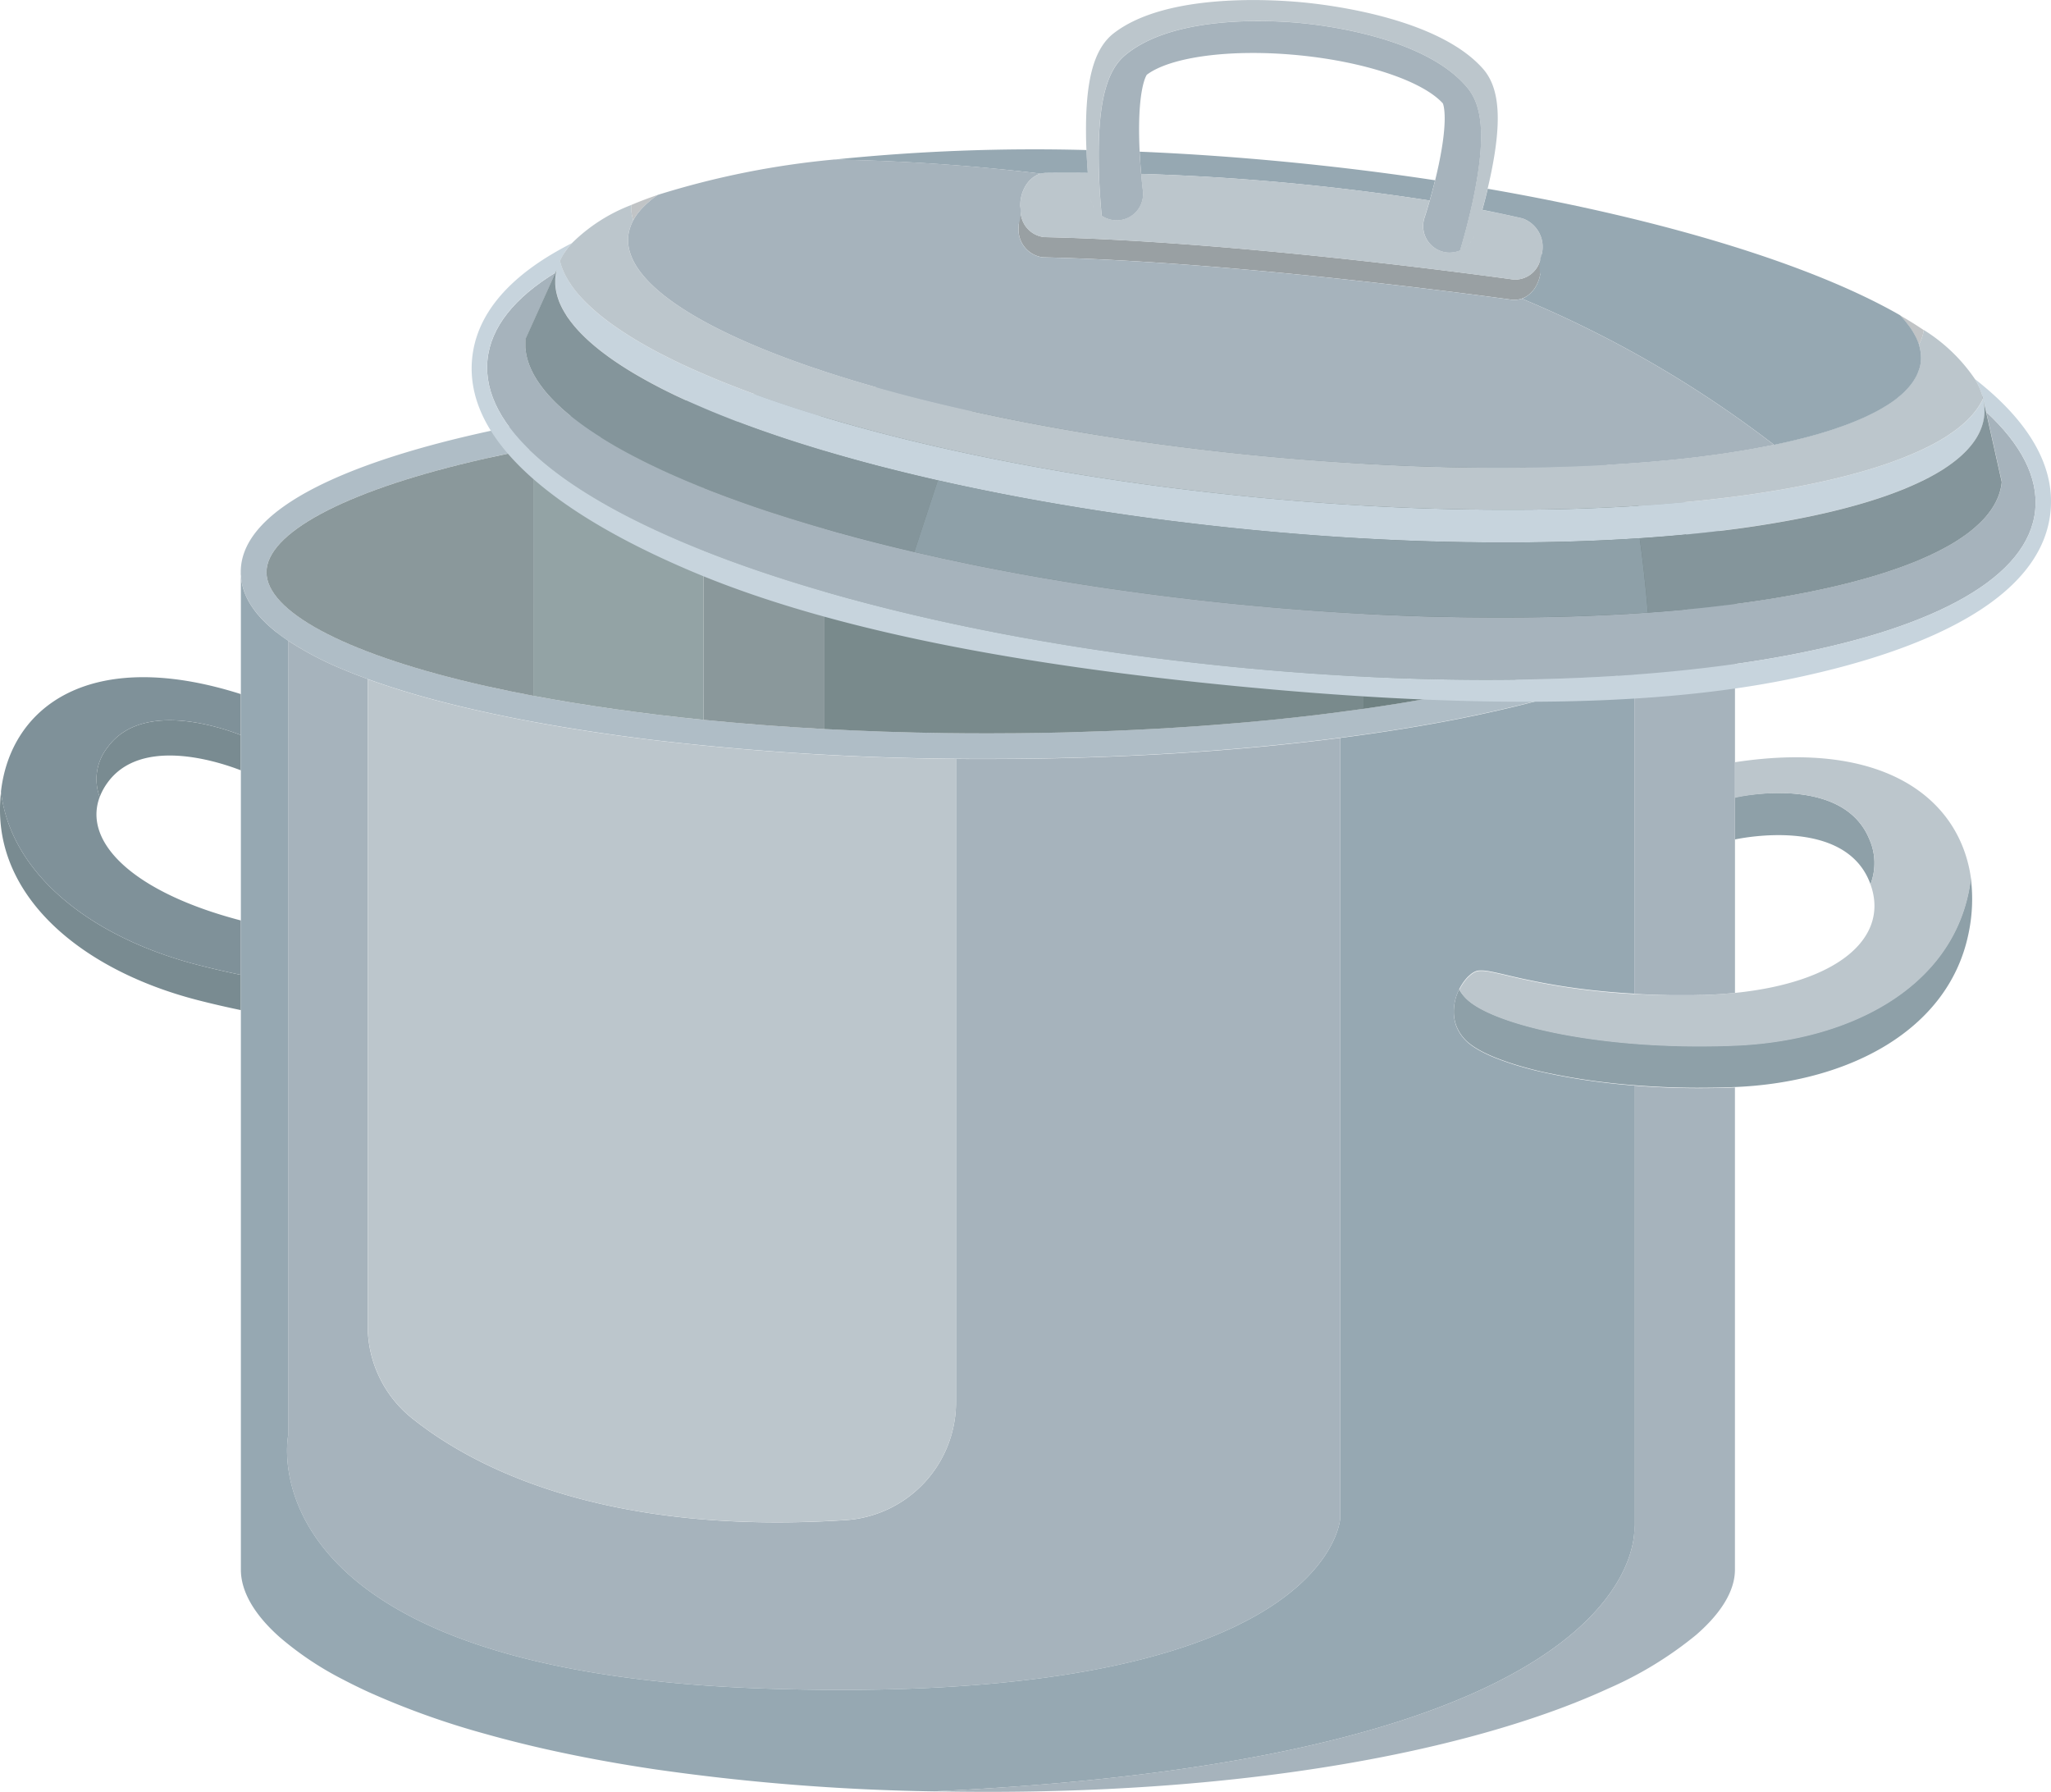 <svg xmlns="http://www.w3.org/2000/svg" width="204.665" height="178.782" viewBox="0 0 204.665 178.782">
  <g id="Gruppe_1900" data-name="Gruppe 1900" transform="translate(-300 -388.529)">
    <g id="Gruppe_1898" data-name="Gruppe 1898" transform="translate(300 426.987)">
      <path id="Pfad_3712" data-name="Pfad 3712" d="M1346.67,1118.687l-.065-.017.04.01Z" transform="translate(-1193.602 -1050.389)" fill="#96a8b2"/>
      <path id="Pfad_3713" data-name="Pfad 3713" d="M366.947,882.833a5.1,5.1,0,0,0-.781,4.946,6.145,6.145,0,0,1,.781-1.43c3.34-4.616,10.994-2.124,13.3-1.232V881.6C377.941,880.71,370.287,878.217,366.947,882.833Z" transform="translate(-356.216 -846.718)" fill="#798b91"/>
      <path id="Pfad_3714" data-name="Pfad 3714" d="M319.754,946.124c-10.492-2.694-18.67-8.965-19.653-17.29a15.956,15.956,0,0,0-.1,2.045c.139,9.055,8.651,15.909,19.752,18.76,1.451.373,2.881.7,4.281.99v-3.515C322.635,946.826,321.205,946.5,319.754,946.124Z" transform="translate(-300 -888.305)" fill="#798b91"/>
      <path id="Pfad_3715" data-name="Pfad 3715" d="M320.344,879.438c1.451.373,2.881.7,4.281.99V875c-10.77-2.811-15.784-7.822-14.085-12.322a5.1,5.1,0,0,1,.781-4.945c3.34-4.616,10.994-2.124,13.3-1.232v-4.087c-14.983-4.761-22.969,1.22-23.935,9.732C301.674,870.473,309.852,876.744,320.344,879.438Z" transform="translate(-300.59 -821.62)" fill="#7f9199"/>
      <path id="Pfad_3716" data-name="Pfad 3716" d="M464.426,670.593c.005.079.012.157.02.235,0,.016,0,.032,0,.048.01.091.023.181.038.271,0,.024.009.048.013.072q.019.107.042.213c.005.023.01.047.015.07q.03.13.067.26l.02.067q.03.1.063.2l.028.084c.029.083.06.166.092.249.007.019.016.038.024.057q.041.1.086.2l.043.093q.043.092.089.183l.042.082c.038.073.078.146.119.218l.06.1q.044.075.09.148l.063.1q.069.107.141.213l.079.111.09.125.088.118c.037.048.075.1.112.144s.1.118.144.177l.087.1.113.13.082.09q.108.118.221.236l.072.074.14.14.07.069q.24.232.5.459l.061.053q.271.235.563.464l.048.037.2.154c.281.213.576.422.881.627a32.467,32.467,0,0,0,5.52,2.882c.785.329,1.6.644,2.422.945l.134.049h0q.578.209,1.165.408l.025.009c.783.266,1.577.52,2.375.763l.042.013c.792.24,1.588.469,2.382.686l.068.019q.592.162,1.182.315h.005q.581.151,1.159.294l.094.023q.577.143,1.146.278h.006c.591.14,1.194.276,1.8.411q2.388.53,4.934,1c3.788.7,7.825,1.314,12.06,1.824a275.267,275.267,0,0,0,28.1,1.836h.071q.946.015,1.9.025h.109q.736.007,1.475.011h.151q.744,0,1.49,0h.009q1.146,0,2.287-.009h.155q1.146-.009,2.286-.026h.008c4.705-.071,9.326-.247,13.815-.522,5.786-.355,11.352-.876,16.6-1.552,4.212-.543,8.215-1.187,11.956-1.927l.076-.015q.491-.1.976-.2l.047-.01.868-.181.177-.038q.453-.1.9-.2l.065-.014.808-.182.223-.051q.428-.1.852-.2h.006q.637-.151,1.283-.312l.071-.018q.632-.158,1.27-.325l.085-.022q.641-.169,1.284-.347l.06-.017q.658-.183,1.316-.376h0q.547-.161,1.091-.33l.071-.022q.517-.16,1.03-.327l.078-.025q.529-.172,1.051-.352l.023-.008q.543-.187,1.078-.382l.007,0q.312-.114.62-.23l.069-.026q.973-.369,1.907-.764a29.581,29.581,0,0,0,6.169-3.4q.442-.333.842-.679l.021-.019q.283-.245.542-.5l.045-.044q.243-.238.464-.482l.06-.066.128-.146.062-.074q.1-.121.2-.244l.074-.094c.034-.044.066-.088.1-.132l.078-.108c.036-.05.071-.1.1-.149s.081-.12.12-.181c.025-.038.048-.077.072-.115s.055-.089.081-.134l.065-.11c.042-.074.083-.148.122-.222.016-.03.031-.061.046-.092.027-.055.054-.109.08-.164.016-.033.031-.066.046-.1q.046-.1.089-.206l.03-.075q.043-.109.081-.219l.03-.089q.033-.1.063-.2c.006-.022.013-.043.019-.065.024-.086.046-.172.066-.259l.016-.075q.023-.1.042-.209c0-.024.009-.049.013-.073.015-.09.028-.18.038-.27,0-.017,0-.035.005-.052q.012-.115.019-.231c0-.025,0-.051,0-.077,0-.093.008-.187.008-.281,0-6.778-12.2-11.093-22.444-13.518-13.932-3.3-32.436-5.118-52.1-5.118s-38.171,1.818-52.1,5.118c-10.239,2.426-22.444,6.74-22.444,13.518,0,.094,0,.188.008.281Q464.424,670.555,464.426,670.593Zm23.021-11.386.712-.166.131-.03.622-.141.068-.015q1.125-.251,2.286-.49c.563-.116,1.138-.227,1.713-.338.207-.04.409-.082.617-.122l.037-.006c1.2-.226,2.427-.441,3.674-.648l.642-.1q3.752-.608,7.77-1.1l.722-.087q1.987-.235,4.028-.442l.122-.013c.3-.03.6-.056.9-.084.623-.06,1.246-.12,1.876-.176.346-.031.7-.058,1.046-.088.65-.055,1.3-.11,1.956-.16.321-.025.645-.046.968-.07.691-.051,1.382-.1,2.081-.146.3-.02.612-.037.918-.056.717-.044,1.435-.089,2.159-.128l.159-.009.217-.009q2.831-.15,5.723-.248l.195-.006q2.962-.1,5.976-.139h.1q.965-.013,1.934-.019h.137q1.01-.006,2.024-.007,1.49,0,2.969.015h.08q2.18.021,4.335.073l.63.017q1.818.047,3.614.115l.858.033q4.189.17,8.24.452l.676.049q1.72.125,3.41.269l.723.062q3.945.349,7.7.8l.718.09q1.573.2,3.107.412c.139.019.283.036.421.056l.247.037c.73.105,1.45.215,2.166.326.263.041.529.08.79.122.723.116,1.434.236,2.142.359.244.042.493.082.735.125.729.129,1.444.264,2.155.4.209.04.424.078.631.118q1.362.267,2.679.55l.138.03.618.135.223.05.555.126.214.049.742.173q.6.143,1.187.288t1.156.294q.57.148,1.125.3.832.227,1.628.46t1.555.472q.674.212,1.319.429.408.137.8.275,1.561.546,2.933,1.115.618.256,1.2.516,1.347.607,2.47,1.231a19.549,19.549,0,0,1,2.389,1.544c.113.087.225.174.331.261a10.758,10.758,0,0,1,.811.732q.182.183.344.367a5.907,5.907,0,0,1,.782,1.1q.049.092.093.183.088.184.154.367.033.091.061.183a3.338,3.338,0,0,1,.089.365,3.034,3.034,0,0,1,.05.546c0,1.269-.824,2.566-2.385,3.843q-.223.182-.466.364t-.505.363q-.787.543-1.749,1.078l-.325.178a37.91,37.91,0,0,1-3.757,1.74l-.425.169q-2.147.845-4.724,1.638l-.518.157q-2.612.784-5.622,1.5l-.01,0-.731.171-.219.05-.55.124-.227.051-.612.134-.143.031q-1.316.284-2.681.55c-.2.04-.411.076-.615.115-.715.137-1.434.272-2.167.4-.242.043-.491.083-.735.125-.708.122-1.421.243-2.145.359-.258.041-.521.08-.78.12-.719.112-1.441.222-2.175.327l-.244.037c-.135.019-.277.036-.413.055q-1.542.217-3.125.414l-.7.088q-3.754.456-7.709.806l-.711.061q-1.693.145-3.417.269l-.676.05q-4.048.282-8.243.452l-.85.033q-1.8.068-3.622.115l-.628.017q-2.155.051-4.335.073h-.08q-1.48.014-2.969.015-1.014,0-2.023-.007H536.8q-.969-.007-1.935-.019h-.1q-3.01-.04-5.968-.139l-.207-.006q-2.886-.1-5.711-.249l-.228-.01-.168-.01c-.715-.039-1.425-.083-2.133-.127-.312-.019-.627-.037-.938-.057-.692-.045-1.377-.1-2.061-.145-.33-.024-.663-.047-.991-.072-.643-.049-1.278-.1-1.914-.157-.364-.031-.731-.06-1.093-.092-.615-.055-1.222-.113-1.83-.172-.309-.03-.624-.057-.932-.087l-.13-.014q-2.042-.205-4.026-.442l-.718-.087q-4.016-.488-7.774-1.1l-.64-.1c-1.248-.207-2.477-.421-3.674-.648l-.031-.006c-.192-.036-.376-.075-.567-.112-.595-.115-1.189-.229-1.771-.349q-1.161-.239-2.285-.489l-.062-.014-.627-.142-.126-.029-.712-.166c-12.821-3.038-20.475-7.161-20.475-11.029S474.626,662.244,487.447,659.206Z" transform="translate(-440.378 -651.599)" fill="#afbdc6"/>
      <path id="Pfad_3717" data-name="Pfad 3717" d="M1497.678,938.555c.044.106.083.211.121.316a5.836,5.836,0,0,0-.121-4.518c-2.6-6.308-12.55-4.336-13.4-4.154v4.2C1485.129,934.22,1495.081,932.247,1497.678,938.555Z" transform="translate(-1311.149 -889.101)" fill="#8ea0a8"/>
      <path id="Pfad_3718" data-name="Pfad 3718" d="M1343.957,987.914q-.1.781-.27,1.568c-2.047,9.4-11.814,14.631-23.267,15.1-13.275.548-24.238-2.071-26.841-4.69a4.322,4.322,0,0,1-.682-.889,4.938,4.938,0,0,0-.522,2.5v.007a4.061,4.061,0,0,0,.066.494h0l0,.017c.006.031.013.062.02.092l.01.046h0l.009.036q.016.062.033.124h0l.011.037c.013.045.027.09.042.135l.007.022h0q.027.08.058.159h0l.006.015h0l.007.016c.016.04.033.08.05.12l.021.045q.024.054.051.107l.026.051.028.052.027.052h0l.026.048c.023.04.046.079.07.119l0,0,.015.025.009.013c.028.045.057.089.088.134l.028.039h0c.025.035.05.071.076.106h0l.039.051h0l.037.047.038.047.043.052.062.071.022.026h0l.04.045h0c.043.047.086.093.132.139l.006.006c.039.039.08.079.123.118h0l.023.02.027.024c.03.027.06.054.093.081l.055.044.006,0c.031.025.061.05.094.075h0l.036.027.032.024.1.073.073.051h0l.105.073h0l.034.022.045.029.112.072.082.05h0l.12.073.022.012.064.037h0l.128.073h0l.087.047.137.074.092.047.146.074.093.045h0l.156.075h0l.02.009.075.035.165.076h0l.084.037.012.005.176.077h0l.1.041.187.078.1.039.2.078.1.037h0l.208.079.1.035.22.08h0l.094.033.232.081.091.031.245.082.089.029.258.082.086.027.27.083.078.023.006,0,.282.083.082.024.3.083h0l.075.021h0l.31.084h0l.067.018h0l.325.084h0l.065.017h0l.34.085h0l.049.012.011,0,.354.084h0l.042.01.012,0,.369.084.016,0,.033.007h0l.386.084h0l.022,0,.016,0,.4.085.031.006.424.085h0l.016,0h0l.445.085h.007q.764.143,1.572.271l.062.01.457.07.121.018.408.059.148.021.4.054.152.02.428.055.121.015.557.066c.841.1,1.711.179,2.6.25,1.956.155,4.02.246,6.169.254q.938,0,1.9-.014h.033q.444-.008.892-.021l.164-.005q.444-.014.891-.032c11.453-.473,21.22-5.7,23.267-15.1A16.582,16.582,0,0,0,1343.957,987.914Z" transform="translate(-1147.291 -938.748)" fill="#8ea0a8"/>
      <path id="Pfad_3719" data-name="Pfad 3719" d="M1336.929,913.245a5.837,5.837,0,0,1,.121,4.518c1.906,5.271-3.118,9.778-13.522,10.838h0q-.265.027-.534.051l-.183.016-.365.029-.221.017-.343.023-.232.015q-.249.015-.5.027l-.334.015-.22.009-.361.012-.187.005-.39.009h0q-.3.006-.611.008t-.627,0h-.144l-.457,0h0l-.293,0-.3,0h-.014l-.329-.006-.255-.005h-.032l-.323-.008-.278-.007-.128,0h0l-.177-.006-.371-.012h-.037l-.176-.007-.329-.013-.054,0-.193-.008-.286-.013-.087,0-.194-.01-.256-.013-.2-.011h-.017l-.049,0-.377-.022-.185-.012h-.008l-.154-.01-.188-.012-.215-.015-.073-.005-.154-.011-.041,0-.227-.017-.238-.019-.137-.011-.1-.008-.254-.022-.2-.018-.571-.053-.124-.012-.443-.045-.133-.014-.459-.05-.08-.009q-.538-.062-1.045-.128l-.115-.015-.385-.052-.122-.017-.4-.057-.075-.011-.475-.072-.453-.072-.093-.015-.361-.06-.089-.015q-.439-.075-.849-.151l-.009,0-.028-.005-.361-.068-.035-.007-.04-.008-.336-.066-.046-.009q-.385-.077-.742-.153l-.013,0-.026-.006-.312-.067-.025-.005-.021,0q-.52-.114-.979-.22h-.006c-.534-.124-1.009-.238-1.429-.336h0l-.015,0-.053-.012-.207-.048h0l-.118-.027h-.005l-.082-.018-.119-.026-.078-.017-.138-.029-.048-.01-.171-.034-.055-.01-.115-.021h0l-.058-.01-.109-.018-.048-.008h0l-.146-.02h0l-.019,0h0l-.118-.013-.028,0h-.015l-.089-.007h-.042l-.094,0h-.026c-.038,0-.075,0-.111,0l-.027,0h0l-.077.007h0l-.033,0h0l-.067.011-.017,0-.011,0h0c-.03.007-.059.014-.086.023h0l-.036.013-.066.025-.021.009h0l-.006,0c-.032.014-.064.029-.1.045l-.01.005-.051.028-.051.028h0l-.012.007h0c-.034.021-.068.043-.1.066l-.008.005-.006,0h0a2.951,2.951,0,0,0-.276.228c-.025.023-.05.038-.075.062a3.974,3.974,0,0,0-.342.373,5.08,5.08,0,0,0-.6.95,4.326,4.326,0,0,0,.682.889c2.6,2.619,13.566,5.238,26.841,4.69,11.453-.473,21.22-5.7,23.267-15.1q.171-.787.27-1.568c-1.079-7.877-8.493-13.913-23.537-11.625v3.557C1324.379,908.909,1334.331,906.936,1336.929,913.245Z" transform="translate(-1150.4 -867.992)" fill="#bcc6cc"/>
      <path id="Pfad_3720" data-name="Pfad 3720" d="M502.386,718.091l.712.166.126.029.627.142.062.014q1.124.251,2.285.489c.582.119,1.176.234,1.771.349.19.037.375.076.567.112V694.73c-.209.039-.41.082-.617.122-.575.111-1.15.222-1.713.338q-1.161.239-2.286.49l-.068.015-.622.141-.131.03-.712.166c-12.821,3.037-20.475,7.161-20.475,11.029S489.565,715.053,502.386,718.091Z" transform="translate(-455.318 -688.425)" fill="#8a989b"/>
      <path id="Pfad_3721" data-name="Pfad 3721" d="M664.036,705.381l.031.005c1.2.226,2.426.441,3.674.648l.64.1q3.751.608,7.774,1.1l.718.087q1.986.235,4.026.442l.13.014V678.32l-.122.013q-2.043.205-4.028.442l-.722.087q-4.012.488-7.77,1.1l-.642.1c-1.247.207-2.476.421-3.674.648l-.037.006Z" transform="translate(-610.818 -674.414)" fill="#93a3a5"/>
      <path id="Pfad_3722" data-name="Pfad 3722" d="M862.779,700.822l.228.01q2.825.15,5.711.249l.207.006q2.958.1,5.968.139h.1q.965.013,1.935.019h.139q1.009.007,2.023.007,1.49,0,2.969-.015h.08q2.18-.021,4.335-.073l.628-.017q1.821-.047,3.622-.115l.85-.033q4.19-.17,8.244-.452l.676-.05q1.724-.125,3.417-.269l.711-.061q3.951-.349,7.709-.806l.7-.088q1.582-.2,3.125-.414c.136-.019.278-.035.413-.055v-27.26c-.138-.02-.282-.036-.421-.056q-1.534-.215-3.107-.412l-.718-.09q-3.749-.456-7.7-.8l-.723-.062q-1.689-.145-3.41-.269l-.676-.049q-4.045-.282-8.24-.452l-.858-.033q-1.8-.068-3.614-.115l-.63-.017q-2.155-.051-4.335-.073h-.079q-1.48-.014-2.969-.015-1.015,0-2.024.007h-.137q-.97.007-1.934.019h-.1q-3.014.04-5.976.139l-.195.005q-2.892.1-5.723.249l-.217.009Z" transform="translate(-780.507 -666.538)" fill="#798a8c"/>
      <path id="Pfad_3723" data-name="Pfad 3723" d="M780.282,702.417c.308.031.622.058.932.087.608.058,1.215.117,1.83.172.362.032.729.061,1.093.092.636.054,1.271.108,1.914.157.328.025.661.048.991.072.685.05,1.369.1,2.061.145.311.02.626.038.938.057.709.044,1.418.088,2.133.127l.168.01v-31.3l-.159.01c-.724.039-1.442.083-2.159.128-.306.019-.614.036-.918.056-.7.046-1.389.1-2.081.146-.322.024-.647.045-.968.07-.657.05-1.307.105-1.957.16-.348.029-.7.057-1.046.088-.63.056-1.253.116-1.876.176-.3.029-.6.055-.9.084Z" transform="translate(-710.07 -669.053)" fill="#8a989b"/>
      <path id="Pfad_3724" data-name="Pfad 3724" d="M570.608,837.58H570.6q-1.139.017-2.286.026h-.155q-1.141.008-2.287.009h-.009q-.746,0-1.49,0h-.151q-.739,0-1.475-.011h-.06v64.185a11.791,11.791,0,0,1-11.037,11.766c-24.232,1.553-37.245-5.341-43.29-10.2a11.763,11.763,0,0,1-4.377-9.168V829.636c-.827-.3-1.637-.615-2.422-.945a32.463,32.463,0,0,1-5.52-2.882v79.313s-4.718,23.482,47.489,25.236c56.435,1.9,57.489-16.948,57.489-16.948v-77.9c-5.244.677-10.81,1.2-16.6,1.552C579.934,837.333,575.313,837.509,570.608,837.58Z" transform="translate(-467.288 -800.342)" fill="#a6b3bc"/>
      <path id="Pfad_3725" data-name="Pfad 3725" d="M555.393,925.694c6.045,4.864,19.058,11.757,43.29,10.2a11.791,11.791,0,0,0,11.037-11.766V859.947h-.05q-.951-.01-1.9-.025H607.7a275.251,275.251,0,0,1-28.1-1.836c-4.235-.51-8.272-1.119-12.06-1.824q-2.545-.473-4.934-1c-.608-.135-1.21-.271-1.8-.411H560.8q-.569-.135-1.146-.278l-.094-.023q-.577-.143-1.159-.294h-.005q-.589-.154-1.182-.315l-.068-.019c-.794-.217-1.59-.446-2.382-.686l-.042-.013c-.8-.243-1.592-.5-2.375-.763l-.025-.009q-.587-.2-1.165-.408h0l-.135-.05v64.542A11.763,11.763,0,0,0,555.393,925.694Z" transform="translate(-514.32 -822.69)" fill="#bcc6cc"/>
      <path id="Pfad_3726" data-name="Pfad 3726" d="M603.462,874.2V830.3c-.89-.071-1.76-.153-2.6-.25l-.557-.066-.121-.015-.428-.055-.152-.02-.4-.054-.148-.021-.408-.059-.121-.018-.456-.07-.062-.01q-.807-.128-1.572-.271h-.007l-.445-.085-.02,0-.424-.085-.031-.006-.4-.085-.016,0-.025-.005-.386-.084-.034-.008-.016,0-.369-.084-.012,0-.044-.01-.354-.084-.011,0-.007,0-.043-.01-.34-.084-.026-.006-.04-.01-.325-.084-.068-.018h0l-.31-.084-.077-.021-.3-.083-.082-.024-.282-.083-.006,0-.078-.023-.27-.083-.086-.027-.258-.082-.088-.029-.245-.082-.091-.031-.232-.081-.094-.033.039.014-.039-.014-.22-.08-.1-.035-.208-.079-.061-.023.061.023-.1-.037-.2-.078-.1-.039-.187-.078-.1-.04.03.013-.031-.013-.176-.077-.012-.005-.084-.037-.165-.076-.075-.035,0,0-.016-.008-.156-.075-.07-.034.07.034-.093-.045-.146-.074-.091-.047-.137-.074-.087-.047h0l-.128-.073-.065-.037-.022-.012-.12-.073-.07-.042.07.042-.082-.05-.112-.072-.045-.029-.034-.022-.105-.073-.066-.046.066.045-.073-.051-.1-.073-.032-.024-.036-.027c-.032-.025-.063-.05-.094-.075l-.006,0-.055-.044c-.032-.027-.062-.054-.093-.081l-.027-.024-.023-.02c-.043-.039-.084-.079-.123-.118l-.006-.006c-.046-.046-.09-.092-.132-.139l-.04-.045-.023-.026-.062-.071-.043-.052-.038-.047-.038-.047-.039-.051c-.026-.035-.052-.071-.077-.106l-.028-.039q-.045-.066-.087-.134l-.009-.013-.015-.025,0,0q-.036-.059-.07-.119l-.026-.048-.028-.052-.028-.052-.026-.051q-.026-.053-.051-.107l-.021-.045c-.018-.04-.034-.08-.05-.12l-.007-.017-.006-.015q-.031-.079-.058-.159l-.007-.022c-.015-.045-.029-.09-.042-.135l-.011-.037c-.006-.022-.013-.044-.019-.066.006.022.013.044.019.066-.012-.041-.023-.082-.033-.123h0l-.009-.036-.008-.035,0-.012c-.007-.031-.014-.062-.02-.092l0-.017c-.011-.055-.021-.11-.029-.164.008.055.018.11.029.164a4.058,4.058,0,0,1-.066-.494V823.2a4.939,4.939,0,0,1,.522-2.5,5.08,5.08,0,0,1,.6-.95,3.983,3.983,0,0,1,.342-.373c.025-.024.05-.039.075-.062a2.982,2.982,0,0,1,.276-.228c-.041.029-.083.059-.124.091.041-.032.083-.063.124-.091l.006,0,.008-.005q.051-.035.1-.066l.012-.007.041-.023.01-.006.051-.028.009-.005c.032-.017.065-.031.1-.045l.006,0,.021-.009.066-.025.036-.013h0c.027-.009.056-.016.086-.023l.012,0,.017,0,.067-.011.033,0,.077-.007h0l.027,0c.036,0,.073,0,.111,0h.027l.094,0h.043l.09.007h.015l.028,0,.118.013h.02l.146.02h0l.048.008.109.018.058.01-.03-.006.03.006.115.021.055.01.171.034.048.01.138.029.078.017.119.026.082.018h.005l.118.027.211.049.053.012.015,0h0c.42.1.9.212,1.429.336h.006q.46.106.979.22l.021,0,.025.005.312.067.026.006.013,0q.357.076.742.153l.046.009.336.066.04.008.035.007.361.068.028.005.009,0q.41.076.849.151l.089.015.36.06.093.015.453.072.475.072.075.011.4.057.122.017.385.052.115.015q.507.066,1.044.128l.08.009.459.05.133.014.443.045.124.012.571.053.556.047.137.011.506.039.154.011.476.033.154.01.57.035.049,0V788.713q-.932.4-1.907.764l-.069.026q-.309.117-.62.23l-.005,0h0q-.535.195-1.078.382l-.023.008q-.522.18-1.051.352l-.078.025q-.513.167-1.03.327l-.071.022q-.544.168-1.091.33h0q-.657.193-1.316.376l-.06.017q-.643.178-1.284.347l-.085.022q-.637.168-1.27.325l-.071.018q-.645.16-1.282.312h-.007q-.423.1-.852.2l-.223.051-.808.182-.065.014q-.448.1-.9.2l-.177.038-.868.181-.047.01q-.485.1-.976.2l-.076.015c-3.741.739-7.745,1.383-11.956,1.927v77.9s-1.053,18.845-57.489,16.948c-52.207-1.754-47.489-25.236-47.489-25.236V785.913c-.305-.205-.6-.414-.881-.627l-.2-.154L468,785.1q-.291-.229-.563-.464l-.061-.053q-.259-.227-.5-.459l-.07-.069-.14-.14-.072-.074q-.113-.117-.221-.236l-.082-.09-.113-.13-.087-.1q-.074-.088-.144-.177c-.038-.048-.076-.1-.112-.144l-.088-.118-.09-.125-.079-.111q-.073-.106-.141-.213l-.063-.1q-.046-.074-.09-.148l-.06-.1c-.041-.072-.081-.145-.119-.218l-.042-.082q-.046-.091-.089-.183l-.043-.093q-.045-.1-.086-.2c-.008-.019-.016-.038-.024-.057-.033-.082-.063-.165-.092-.249l-.028-.084q-.033-.1-.063-.2l-.02-.067c-.024-.086-.046-.173-.067-.26-.005-.023-.01-.047-.015-.07q-.023-.106-.042-.213c0-.024-.009-.048-.013-.072-.015-.09-.028-.18-.038-.271,0-.016,0-.032,0-.048q-.012-.117-.02-.235,0-.038,0-.076c0-.093-.008-.187-.008-.281v99.513c0,2.13,1.287,4.426,3.837,6.7a31.863,31.863,0,0,0,6.4,4.279q1.208.634,2.558,1.252a80.066,80.066,0,0,0,11.453,4.11q2.355.666,4.934,1.276c3.676.866,7.7,1.637,12.06,2.288a218.545,218.545,0,0,0,27.845,2.211C606.123,897.378,603.462,874.2,603.462,874.2Z" transform="translate(-440.378 -760.445)" fill="#96a8b2"/>
      <path id="Pfad_3727" data-name="Pfad 3727" d="M1425.594,779.44q-.007.116-.02.231c0,.017,0,.035-.005.052-.01.091-.023.18-.038.27,0,.024-.009.048-.013.073q-.019.105-.042.209l-.016.075q-.03.13-.066.259c-.006.022-.013.043-.019.065q-.03.1-.063.2l-.03.089q-.039.11-.081.219l-.03.076q-.042.1-.089.206c-.015.033-.03.067-.046.1-.026.055-.052.11-.08.164l-.046.092c-.039.075-.08.149-.121.222l-.065.11q-.04.067-.081.134c-.024.038-.047.077-.072.115q-.059.091-.12.181c-.034.05-.069.1-.1.149l-.078.108q-.049.066-.1.132l-.074.094q-.1.123-.2.244l-.062.074c-.042.049-.085.1-.128.146l-.06.066q-.221.244-.464.482l-.045.044q-.26.252-.542.5l-.021.019q-.4.346-.842.679a29.577,29.577,0,0,1-6.169,3.4v32.429h.013l.455.024.194.01.374.018.193.008.384.015.176.007.408.014.177.006.408.011.323.008.288.006.329.006.311,0,.293,0,.462,0h.145q.316,0,.627,0t.611-.008l.39-.009.187,0,.361-.012.22-.009.334-.014q.253-.012.5-.027l.232-.015.343-.023.221-.017.365-.029.183-.016q.269-.024.534-.05h0V779.082c0,.094,0,.188-.008.281C1425.6,779.389,1425.6,779.415,1425.594,779.44Z" transform="translate(-1252.477 -760.445)" fill="#a6b3bc"/>
      <path id="Pfad_3728" data-name="Pfad 3728" d="M1015.957,1129.677q-.448.013-.892.021h-.034q-.957.017-1.9.014c-2.15-.008-4.214-.1-6.169-.254v43.9s2.661,23.174-69.959,26.511q2.679.053,5.459.054c6.573,0,12.764-.249,18.552-.7,16.357-1.28,29.493-4.2,38.922-7.761q2.371-.9,4.425-1.844a37.28,37.28,0,0,0,8.771-5.351c2.556-2.217,3.877-4.445,3.877-6.516v-48.109q-.447.018-.891.032Z" transform="translate(-843.883 -1059.601)" fill="#a6b3bc"/>
      <path id="Pfad_3729" data-name="Pfad 3729" d="M1230.718,713.107l.244-.037c.734-.105,1.456-.216,2.175-.327.26-.04.523-.079.78-.12.725-.116,1.437-.237,2.145-.359.244-.042.493-.082.735-.125.733-.13,1.452-.266,2.167-.4.2-.039.413-.076.615-.115q1.364-.267,2.681-.55l.143-.031.612-.134.226-.051.55-.124.219-.05.731-.171.01,0q3-.712,5.622-1.5l.519-.157q2.572-.79,4.724-1.638l.425-.169a37.925,37.925,0,0,0,3.757-1.74l.325-.178q.961-.534,1.749-1.078.263-.181.505-.363t.466-.364c1.56-1.277,2.385-2.574,2.385-3.843a3.028,3.028,0,0,0-.05-.546,3.292,3.292,0,0,0-.089-.365c-.018-.061-.039-.122-.061-.183q-.067-.183-.154-.367-.044-.092-.093-.183a5.915,5.915,0,0,0-.782-1.1q-.161-.183-.344-.367a10.767,10.767,0,0,0-.811-.731c-.106-.087-.218-.174-.331-.261a19.554,19.554,0,0,0-2.389-1.544q-1.121-.624-2.47-1.231-.577-.26-1.2-.517-1.369-.568-2.933-1.115-.4-.138-.8-.275-.645-.216-1.318-.429-.759-.239-1.555-.472t-1.628-.46q-.555-.151-1.125-.3t-1.156-.294q-.586-.146-1.187-.288l-.742-.173-.214-.049-.555-.126-.223-.05-.618-.135-.138-.03q-1.315-.284-2.679-.55c-.207-.041-.422-.078-.631-.118-.711-.136-1.425-.271-2.155-.4-.242-.043-.491-.083-.735-.125-.708-.122-1.418-.243-2.142-.359-.261-.042-.527-.081-.79-.122-.716-.111-1.435-.221-2.166-.326l-.247-.037Z" transform="translate(-1094.657 -680.84)" fill="#6f8182"/>
    </g>
    <g id="Gruppe_1899" data-name="Gruppe 1899" transform="translate(347.067 388.529)">
      <path id="Pfad_3730" data-name="Pfad 3730" d="M783.6,595.714c0,.03-.01.059-.015.089-.011.068-.025.136-.039.2-.007.032-.014.064-.021.1-.016.071-.035.142-.054.213-.007.024-.013.049-.02.073q-.041.141-.089.281c-.007.019-.015.038-.021.057q-.04.112-.086.223l-.038.09q-.042.1-.088.195l-.042.088q-.058.118-.121.234l-.02.039c-.05.091-.1.18-.158.27l-.047.074q-.062.1-.129.2l-.06.087q-.068.1-.14.193l-.055.074c-.067.088-.136.175-.208.262l-.02.023q-.1.118-.2.236l-.071.077q-.085.092-.174.184l-.078.08c-.067.068-.137.136-.207.2l-.051.049q-.133.126-.275.251l-.059.052q-.113.1-.23.2l-.09.074q-.111.091-.226.181l-.085.067q-.316.243-.66.48l-.087.059q-.133.09-.269.179l-.1.067q-.145.093-.294.185l-.075.047q-.191.117-.39.232l-.036.021q-.178.1-.361.2l-.107.058-.318.171-.107.056q-.2.1-.4.205l-.024.012q-.225.111-.456.221l-.077.036q-.19.089-.384.177l-.115.052q-.19.086-.386.17l-.093.041q-.489.21-1,.413l-.1.039-.426.164-.114.043q-.242.091-.489.18l-.041.015q-.282.1-.571.2l-.025.009q-.263.09-.533.179l-.112.037-.489.158-.094.03q-.6.188-1.217.368l-.068.02-.552.157-.109.03q-.29.08-.584.159l-.044.012q-.655.174-1.336.34l-.087.021-.6.144-.091.021q-1.038.242-2.13.467l-.09.019-.682.137-.045.009q-.754.148-1.532.287l-.043.008-.727.127-.079.014q-1.178.2-2.406.384l-.061.009-.781.113-.047.007q-1.252.177-2.554.334l-.068.008q-1.3.157-2.656.295l-.034,0-.87.086-.053.005q-1.368.13-2.78.24l-.058,0-.922.069h-.012q-1.081.078-2.185.144l-.05,0q-1.092.065-2.206.118l-.074,0q-1.11.053-2.241.094l-.077,0q-1.135.041-2.29.069l-.06,0q-.554.014-1.113.024h-.064q-.587.011-1.18.019h-.008q-.565.008-1.134.013h-.129q-1.153.009-2.324.007h-.159q-1.162,0-2.341-.017l-.179,0-1.116-.017h-.059q-.594-.01-1.193-.024l-.175,0-1.057-.027-.166,0q-.593-.017-1.19-.036l-.149-.005-1.052-.037-.231-.009q-.6-.023-1.2-.048l-.07,0-1.115-.051-.271-.013q-1.188-.057-2.389-.126l-.284-.016-1.056-.064-.159-.01-1.2-.078-.282-.019-1-.07-.254-.018-1.2-.09-.248-.019-1-.08-.3-.024-1.209-.1-.177-.016-1.061-.095-.324-.03q-.612-.057-1.227-.116l-1.043-.1-.332-.034-.71-.073-.388-.041-.66-.07-.392-.043-.67-.074-.369-.041-.758-.087-.266-.031-1.035-.123-.091-.011-.93-.114-.3-.037-.729-.092-.331-.042-.7-.092-.323-.043-.741-.1-.267-.036-.939-.13-.058-.008-1.049-.15-.03,0-.97-.142-.2-.03-.8-.121-.237-.036-.788-.122-.209-.033-.875-.139-.108-.017q-1.522-.246-3.016-.506l-.1-.018-.882-.155-.13-.023-.887-.16-.084-.015q-1.986-.363-3.919-.75l-.026-.005-.93-.188-.049-.01q-2.89-.592-5.647-1.234h-.009q-3.884-.9-7.475-1.9l-.009,0q-2.555-.708-4.945-1.455l-.023-.007q-.951-.3-1.875-.6l-.007,0q-1.383-.454-2.7-.921l-.035-.012q-.869-.308-1.708-.62l-.043-.016q-.843-.314-1.657-.633h0q-.4-.156-.789-.313l-.045-.018q-.783-.315-1.536-.635l-.068-.029q-.749-.319-1.468-.641l-.051-.023q-.339-.152-.671-.306l-.049-.023q-.7-.322-1.359-.646l-.083-.041q-.655-.322-1.28-.647l-.08-.042q-.288-.151-.569-.3l-.047-.025q-.307-.165-.606-.331l-.04-.023q-.27-.15-.533-.3l-.088-.05q-.562-.324-1.092-.65l-.092-.057q-.243-.151-.48-.3l-.037-.023q-.257-.165-.506-.33L643,590.43q-.213-.142-.42-.285l-.083-.057q-.237-.165-.467-.33l-.013-.009c-.144-.1-.285-.209-.424-.313l-.091-.069c-.136-.1-.269-.205-.4-.308l-.02-.016q-.208-.164-.407-.328l-.079-.066q-.165-.137-.325-.275l-.071-.061q-.187-.163-.366-.326l-.047-.043q-.154-.142-.3-.284l-.079-.076q-.333-.324-.633-.65l-.071-.078q-.123-.135-.24-.271l-.052-.06q-.138-.162-.267-.323l-.051-.065q-.105-.133-.2-.266l-.06-.081c-.079-.108-.155-.216-.228-.324l-.011-.017c-.068-.1-.134-.2-.2-.305l-.052-.086q-.083-.137-.16-.275l-.029-.051c-.059-.107-.114-.214-.167-.32l-.037-.078q-.062-.129-.118-.257l-.035-.08c-.045-.106-.087-.213-.126-.319-.006-.016-.011-.032-.017-.048q-.049-.138-.092-.276l-.027-.088c-.028-.1-.054-.192-.077-.288l-.009-.034c-.025-.106-.046-.212-.065-.318-.005-.028-.009-.056-.014-.085q-.021-.127-.035-.255c0-.025-.006-.05-.009-.075-.01-.105-.018-.211-.023-.315,0-.022,0-.043,0-.065q0-.13,0-.259c0-.029,0-.058,0-.088,0-.106.01-.212.02-.317l3-6.64c-4.077,2.5-6.48,5.435-6.8,8.731-1.3,13.38,32.329,26.543,74.979,30.671s78.174-2.34,79.469-15.72c.316-3.262-1.439-6.572-4.89-9.773l1.561,6.993C783.632,595.521,783.619,595.618,783.6,595.714Z" transform="translate(-630.946 -547.333)" fill="#a6b3bc"/>
      <path id="Pfad_3731" data-name="Pfad 3731" d="M773.771,569.494q-.856-.773-1.833-1.535a7.058,7.058,0,0,1,.765,1.694l.036.036.351,1.57c3.451,3.2,5.206,6.511,4.89,9.773-1.3,13.38-36.82,19.849-79.469,15.72s-76.274-17.291-74.979-30.671c.319-3.3,2.722-6.234,6.8-8.731l.126-.279a5.219,5.219,0,0,1,.31-.885,5.223,5.223,0,0,0-.31.885,4.9,4.9,0,0,0-.126.717c-.01.1-.015.2-.019.3,0,.028,0,.055,0,.083q0,.126,0,.252c0,.019,0,.038,0,.057,0,.1.013.2.023.3,0,.025.006.049.009.074.01.081.022.162.035.244,0,.026.008.051.013.077.019.1.04.2.064.3,0,.016.009.033.013.05q.033.13.073.26l.026.083c.031.1.064.194.1.291l.005.015c.038.1.081.2.125.306l.036.081q.057.126.12.252l.03.061q.078.152.164.3l.04.07q.072.125.15.249l.048.077c.065.1.133.2.2.306l.027.038q.1.136.2.272l.061.081c.073.095.147.19.225.285l.019.024c.084.1.172.205.262.308l.068.077q.113.128.232.255l.057.061q.145.153.3.307l.061.06q.13.128.266.257l.078.074c.11.1.222.206.338.309l.024.021c.108.1.219.192.332.288l.09.076q.168.141.343.282l.032.026q.193.155.394.309l.089.068q.17.13.346.259l.077.057q.211.154.43.308l.068.047q.19.133.387.266l.1.067q.459.308.949.614l.107.067q.228.141.462.282l.038.023q.257.154.523.308l.1.056q.229.132.464.264l.09.051q.275.154.558.307l.056.03q.256.138.518.276l.112.058q.582.3,1.193.605l.115.056q.286.14.577.28l.043.021q.32.153.647.3l.092.042q.29.134.585.267l.1.043q.338.152.683.3l.024.01q.326.143.66.284l.115.049q.7.3,1.426.59l.11.044q.345.139.7.276l.039.016q.38.149.768.3l.076.029.708.267.095.035q.781.29,1.588.576l.112.039q.809.286,1.645.567l.1.034q.4.134.805.268l.038.012q.437.143.88.285l.049.016.829.262.1.03q.882.275,1.789.546l.11.033q.91.27,1.843.535l.095.027.9.251.05.014q.486.134.978.267l.024.006q.465.125.935.249l.1.028q.971.255,1.964.5l.115.029q1,.25,2.016.493l.093.022.969.228.068.016q.527.123,1.059.244l.012,0,.832.187.125.028.735.162.157.034.726.156.15.032.782.165.087.018q1.34.28,2.709.548l.1.019.791.153.176.034.728.138.2.037.734.136.179.033.818.148.092.017q.938.168,1.889.33l.076.013.844.142.21.035.715.118.264.043.68.109.269.043.7.11.243.038.816.125.125.019q.959.144,1.927.283l.241.034.709.1.316.044.646.089.34.046.635.084.34.045.664.086.308.039.823.1.147.018.983.119.233.028.743.088.346.04.636.073.382.043.612.067.39.042.618.066.378.04.673.069.321.033,1,.1,1.178.111.319.029,1,.089.194.017,1.16.1.289.024.941.076.271.021,1.146.087.234.017.949.067.3.021,1.142.075.1.006,1.048.064.3.018,1.026.058.12.007,1.128.058.286.014.933.044.222.01,1.113.047.241.009.916.034.267.009,1.1.036.15,0,.965.026.281.007q1.1.027,2.184.044l.27,0,.935.012.161,0,1.071.008h.237l.884,0h.228l1.054,0h.174l.895-.007.254,0,1.043-.014h.041l.994-.018.25-.005.937-.022.092,0,1.017-.03.23-.007.851-.03.182-.007.993-.04.19-.008.828-.038.223-.011.978-.051.094-.005.877-.051.233-.014.942-.06h.011l.867-.061.221-.016.639-.048.255-.02.657-.053.188-.016.839-.073.117-.011.707-.066.236-.023.606-.06.228-.023.741-.078.061-.006.8-.089.19-.022.6-.071.233-.028.6-.075.181-.023.773-.1.073-.01.68-.094.213-.03.554-.081.211-.031.645-.1.088-.014.731-.117.163-.027.554-.093.213-.037.533-.094.175-.031.7-.129.032-.006q.325-.061.645-.124l.189-.037.495-.1.2-.04.549-.116.107-.023.65-.143.137-.031.5-.115.189-.044.465-.112.166-.04q.616-.152,1.209-.31l.164-.044.432-.118.177-.049.461-.132.112-.032q.285-.083.563-.168l.109-.034.439-.137.166-.053.391-.128.152-.05q.527-.176,1.03-.359l.138-.051.365-.136.153-.058.373-.145.11-.043q.238-.1.469-.192l.082-.035.373-.16.138-.06.32-.144.13-.059q.2-.092.391-.185l.034-.016c.14-.068.278-.136.413-.2l.11-.057.294-.153.125-.067q.146-.079.289-.158l.1-.054q.188-.106.37-.214l.057-.035q.151-.091.3-.182l.108-.069q.124-.078.243-.158l.1-.069q.142-.1.279-.191l.047-.032q.159-.112.31-.226l.081-.062q.111-.084.218-.169l.094-.076q.1-.085.205-.17l.077-.065q.135-.117.264-.235l.032-.03q.111-.1.217-.208l.075-.076q.085-.086.166-.172l.073-.078q.091-.1.177-.2l.041-.047q.1-.123.2-.247l.05-.065q.071-.093.139-.187l.059-.083q.063-.091.122-.182l.049-.075c.053-.085.1-.17.153-.256l.01-.019q.067-.119.126-.239c.014-.027.026-.054.039-.081q.044-.092.085-.185c.013-.029.025-.058.037-.086q.043-.1.081-.207c.007-.02.015-.039.022-.059q.047-.132.086-.266c.006-.022.012-.044.018-.066.019-.068.037-.137.053-.206.007-.03.014-.06.02-.09q.021-.1.038-.194c0-.028.01-.056.015-.084.014-.091.026-.183.035-.275a4.822,4.822,0,0,0,.008-.756c0-.038,0-.076-.006-.114a5.312,5.312,0,0,0-.115-.732l-.012-.049c-.016.036-.032.072-.05.108s-.026.054-.039.081q-.06.12-.126.239l-.01.019c-.048.086-.1.171-.153.256l-.049.075q-.059.092-.122.182l-.059.083q-.067.094-.139.187l-.05.065q-.1.124-.2.246l-.041.047q-.086.1-.177.2l-.073.078q-.081.086-.166.171l-.075.076q-.106.1-.217.208l-.032.03q-.129.118-.264.235l-.077.065q-.1.086-.205.17l-.094.076q-.107.085-.218.169l-.081.062q-.151.114-.31.226l-.047.032q-.137.1-.279.191l-.1.069-.243.158-.108.069q-.147.092-.3.182l-.057.035q-.181.108-.369.214l-.1.054-.289.158-.125.067-.294.153-.11.057c-.136.069-.273.137-.414.2l-.034.016q-.193.093-.392.184l-.13.059-.32.143-.137.06-.373.16-.082.035q-.231.1-.469.192l-.11.044-.373.145-.153.058-.365.136-.138.051q-.5.183-1.03.359l-.152.05-.391.128-.166.053-.439.137-.109.034q-.279.085-.563.168l-.112.032-.461.132-.176.049-.432.118-.164.044q-.594.159-1.209.31l-.166.041-.465.112-.189.044-.5.115-.137.031q-.322.072-.65.143l-.107.023-.549.116-.2.04-.495.1-.189.038-.645.124-.032.006q-.346.065-.7.129l-.175.031-.533.094-.213.037-.554.093-.163.027-.73.117-.088.014-.645.1-.211.031-.554.08-.213.03-.68.094-.073.01-.773.1-.181.023-.6.074-.233.028-.6.071-.19.022-.8.089-.061.007-.741.078-.228.023-.606.06-.235.023-.707.066-.117.011-.839.073-.188.016-.657.053-.255.02-.639.048-.221.016-.867.06h-.011l-.942.06-.233.014-.877.051-.094.005-.978.051-.223.011-.828.038-.19.008-.993.04-.182.007-.851.03-.23.008-1.017.03-.092,0-.937.023-.25.005-.994.018h-.041l-1.043.014-.254,0-.895.007H726.5l-1.054,0h-.228l-.884,0H724.1l-1.071-.008-.161,0-.935-.012-.27,0q-1.085-.017-2.184-.044l-.281-.007-.965-.026-.15,0-1.1-.036-.267-.009-.916-.034-.241-.009-1.113-.047-.222-.01-.933-.044-.286-.014-1.128-.058-.12-.007-1.026-.058-.3-.018-1.048-.064-.1-.006-1.142-.075-.3-.021-.949-.067-.234-.017-1.146-.087-.271-.021-.941-.076-.289-.024-1.16-.1-.194-.017-1-.089-.319-.029-1.178-.111-1-.1-.321-.033-.673-.069-.378-.04-.618-.066-.39-.042-.612-.067-.382-.042-.636-.073-.346-.04-.743-.088-.233-.028-.983-.119-.147-.018-.823-.1-.308-.04-.664-.086-.34-.045-.635-.084-.34-.046-.646-.089-.316-.044-.709-.1-.241-.034q-.969-.138-1.927-.283l-.126-.019-.816-.125-.243-.038-.7-.11-.269-.043-.68-.109-.264-.043-.715-.118-.21-.035-.844-.142-.076-.013q-.95-.163-1.889-.33l-.092-.017-.818-.148-.179-.033-.733-.136-.2-.037-.728-.138-.176-.034-.791-.153-.1-.019q-1.369-.268-2.709-.548l-.087-.018-.782-.165-.15-.032-.726-.157-.157-.034-.735-.162-.125-.028-.832-.187-.012,0q-.532-.121-1.059-.244l-.068-.016-.969-.228-.093-.022q-1.019-.243-2.016-.493l-.115-.029q-.993-.249-1.964-.5l-.1-.028q-.47-.124-.935-.249l-.024-.006q-.492-.133-.978-.267l-.05-.014-.9-.251-.095-.027q-.934-.265-1.843-.535l-.11-.033q-.907-.27-1.789-.546l-.095-.03q-.417-.131-.829-.262l-.049-.016q-.444-.142-.88-.285l-.038-.012q-.406-.133-.805-.267l-.1-.034q-.836-.281-1.645-.567l-.112-.039q-.808-.286-1.589-.576l-.1-.035q-.357-.133-.707-.267l-.076-.029q-.387-.148-.768-.3l-.039-.015q-.351-.138-.7-.276l-.11-.044q-.727-.293-1.426-.59l-.115-.049q-.333-.142-.66-.284l-.024-.01q-.345-.151-.683-.3l-.1-.043q-.3-.133-.585-.267l-.092-.042q-.327-.152-.647-.3l-.043-.021q-.292-.14-.577-.28l-.115-.056q-.611-.3-1.193-.605l-.112-.058q-.262-.138-.518-.275l-.056-.03q-.283-.153-.558-.307l-.09-.051q-.235-.132-.463-.264l-.1-.056q-.265-.154-.523-.308l-.038-.023q-.235-.141-.462-.283l-.107-.067q-.49-.306-.949-.614l-.1-.067q-.2-.133-.387-.266l-.068-.047q-.219-.154-.43-.308l-.077-.056q-.176-.13-.347-.26l-.089-.068q-.2-.154-.394-.309l-.032-.026q-.175-.141-.343-.282l-.09-.076c-.113-.1-.224-.192-.332-.288l-.024-.021c-.116-.1-.228-.206-.338-.309l-.078-.074q-.135-.128-.266-.257l-.061-.06q-.153-.154-.3-.307L633,559.96q-.119-.127-.232-.255l-.068-.077c-.09-.1-.178-.205-.262-.308l-.019-.024c-.078-.1-.152-.19-.225-.285l-.061-.081c-.068-.091-.134-.182-.2-.272l-.027-.038c-.071-.1-.138-.2-.2-.306l-.048-.077q-.078-.125-.15-.249l-.04-.07q-.086-.152-.164-.3l-.03-.061q-.063-.126-.12-.253l-.036-.081c-.044-.1-.087-.2-.125-.306l-.005-.015c-.036-.1-.069-.194-.1-.291l-.026-.083q-.039-.13-.072-.26l-.013-.05c0-.01,0-.02-.006-.03a6.068,6.068,0,0,1,.474-.851l0-.006,0,0a7.627,7.627,0,0,1,.722-.916q-1.1.561-2.093,1.155c-4.839,2.911-7.487,6.4-7.871,10.368s1.546,7.9,5.736,11.685c3.729,3.369,9.179,6.584,16.2,9.555,14.26,6.037,33.641,9.437,54.393,11.446s40.425,2.389,55.578-.8c7.457-1.57,13.422-3.68,17.728-6.271,4.839-2.912,7.487-6.4,7.871-10.368S777.961,573.28,773.771,569.494Z" transform="translate(-621.957 -530.159)" fill="#c7d4dd"/>
      <path id="Pfad_3732" data-name="Pfad 3732" d="M685.474,560.679l0,.006.005-.008Z" transform="translate(-676.186 -535.511)" fill="#99a0a3"/>
      <path id="Pfad_3733" data-name="Pfad 3733" d="M1597.453,604.466c.129.163.25.327.362.49.047.07.094.139.138.209.113.178.214.356.3.533.024.047.053.1.076.143a5.338,5.338,0,0,1,.276.687l.005.012a4.19,4.19,0,0,0,.486-1.446q-1.113-.755-2.411-1.5c.22.224.419.448.606.672C1597.351,604.334,1597.4,604.4,1597.453,604.466Z" transform="translate(-1454.194 -572.155)" fill="#c1c4c6"/>
      <path id="Pfad_3734" data-name="Pfad 3734" d="M731.063,524.049a5.338,5.338,0,0,1,.4-.621c.031-.042.068-.083.1-.125.123-.157.257-.312.4-.465.057-.06.116-.119.176-.179.141-.139.291-.276.449-.412.064-.055.125-.11.192-.164.227-.184.465-.366.724-.544q-1.416.481-2.654,1.009a4.2,4.2,0,0,0,.2,1.512Z" transform="translate(-714.93 -502.094)" fill="#c1c4c6"/>
      <path id="Pfad_3735" data-name="Pfad 3735" d="M1267.99,706.765c-.731-.02-1.464-.042-2.2-.069C1266.526,706.723,1267.259,706.745,1267.99,706.765Z" transform="translate(-1171.665 -660.183)" fill="#c1c4c6"/>
      <path id="Pfad_3736" data-name="Pfad 3736" d="M1609.857,623.781c0-.014,0-.027-.009-.041v0C1609.851,623.755,1609.853,623.768,1609.857,623.781Z" transform="translate(-1465.428 -589.355)" fill="#c1c4c6"/>
      <path id="Pfad_3737" data-name="Pfad 3737" d="M1341.434,707.447c-.748.017-1.508.027-2.271.035C1339.926,707.474,1340.685,707.464,1341.434,707.447Z" transform="translate(-1234.315 -660.825)" fill="#c1c4c6"/>
      <path id="Pfad_3738" data-name="Pfad 3738" d="M1291.474,707.433c-.878-.01-1.761-.023-2.654-.043C1289.714,707.41,1290.6,707.423,1291.474,707.433Z" transform="translate(-1191.332 -660.776)" fill="#c1c4c6"/>
      <path id="Pfad_3739" data-name="Pfad 3739" d="M1220.043,704.382q-1.081-.061-2.175-.132Q1218.96,704.32,1220.043,704.382Z" transform="translate(-1130.752 -658.095)" fill="#c1c4c6"/>
      <path id="Pfad_3740" data-name="Pfad 3740" d="M1314.532,707.75q-1.585.011-3.21,0Q1312.947,707.761,1314.532,707.75Z" transform="translate(-1210.544 -661.081)" fill="#c1c4c6"/>
      <path id="Pfad_3741" data-name="Pfad 3741" d="M1244.338,705.757q-1.056-.044-2.123-.1Q1243.283,705.713,1244.338,705.757Z" transform="translate(-1151.54 -659.298)" fill="#c1c4c6"/>
      <path id="Pfad_3742" data-name="Pfad 3742" d="M729.833,543.707c.017-.058.036-.116.056-.174C729.869,543.591,729.85,543.648,729.833,543.707Z" transform="translate(-714.063 -520.873)" fill="#c1c4c6"/>
      <path id="Pfad_3743" data-name="Pfad 3743" d="M1163.208,699.9q-1.792-.149-3.6-.323Q1161.418,699.751,1163.208,699.9Z" transform="translate(-1081.006 -654.103)" fill="#c1c4c6"/>
      <path id="Pfad_3744" data-name="Pfad 3744" d="M732.162,538.785c-.007.013-.01.026-.017.039.007-.012.011-.025.018-.037Z" transform="translate(-716.037 -516.819)" fill="#c1c4c6"/>
      <path id="Pfad_3745" data-name="Pfad 3745" d="M1405.508,704.549c-.6.044-1.2.087-1.818.125C1404.3,704.636,1404.908,704.593,1405.508,704.549Z" transform="translate(-1289.409 -658.35)" fill="#c1c4c6"/>
      <path id="Pfad_3746" data-name="Pfad 3746" d="M1364.3,706.811c-.637.024-1.284.044-1.933.063C1363.012,706.855,1363.658,706.835,1364.3,706.811Z" transform="translate(-1254.123 -660.281)" fill="#c1c4c6"/>
      <path id="Pfad_3747" data-name="Pfad 3747" d="M1194.581,702.585c-.8-.056-1.6-.118-2.409-.181C1192.978,702.468,1193.783,702.53,1194.581,702.585Z" transform="translate(-1108.813 -656.519)" fill="#c1c4c6"/>
      <path id="Pfad_3748" data-name="Pfad 3748" d="M1499.8,692.69c-.453.091-.917.179-1.388.264Q1499.119,692.826,1499.8,692.69Z" transform="translate(-1370.284 -648.225)" fill="#c1c4c6"/>
      <path id="Pfad_3749" data-name="Pfad 3749" d="M1515.272,690.267c-.23.052-.464.1-.7.153C1514.808,690.37,1515.042,690.319,1515.272,690.267Z" transform="translate(-1384.082 -646.156)" fill="#c1c4c6"/>
      <path id="Pfad_3750" data-name="Pfad 3750" d="M1527.581,687.433c-.2.051-.407.1-.611.15C1527.174,687.533,1527.381,687.484,1527.581,687.433Z" transform="translate(-1394.667 -643.736)" fill="#c1c4c6"/>
      <path id="Pfad_3751" data-name="Pfad 3751" d="M1586.9,664.852c-.089.057-.189.112-.282.169C1586.707,664.964,1586.807,664.909,1586.9,664.852Z" transform="translate(-1445.591 -624.456)" fill="#c1c4c6"/>
      <path id="Pfad_3752" data-name="Pfad 3752" d="M1425.011,702.822c-.656.062-1.316.123-1.991.177C1423.695,702.945,1424.356,702.884,1425.011,702.822Z" transform="translate(-1305.913 -656.876)" fill="#c1c4c6"/>
      <path id="Pfad_3753" data-name="Pfad 3753" d="M1444.183,700.393q-1.272.155-2.6.288Q1442.909,700.548,1444.183,700.393Z" transform="translate(-1321.76 -654.802)" fill="#c1c4c6"/>
      <path id="Pfad_3754" data-name="Pfad 3754" d="M1571.217,672.742q-.229.107-.467.211Q1570.988,672.849,1571.217,672.742Z" transform="translate(-1432.046 -631.193)" fill="#c1c4c6"/>
      <path id="Pfad_3755" data-name="Pfad 3755" d="M1552.807,680.237c-.138.048-.269.1-.41.144C1552.538,680.334,1552.669,680.285,1552.807,680.237Z" transform="translate(-1416.376 -637.592)" fill="#c1c4c6"/>
      <path id="Pfad_3756" data-name="Pfad 3756" d="M1540.177,684.418c-.111.033-.231.063-.344.1C1539.946,684.481,1540.065,684.451,1540.177,684.418Z" transform="translate(-1405.649 -641.162)" fill="#c1c4c6"/>
      <path id="Pfad_3757" data-name="Pfad 3757" d="M1562.417,676.486c-.161.065-.32.13-.487.194C1562.1,676.616,1562.256,676.551,1562.417,676.486Z" transform="translate(-1424.516 -634.39)" fill="#c1c4c6"/>
      <path id="Pfad_3758" data-name="Pfad 3758" d="M1464.473,698.119c-.663.1-1.343.187-2.032.274C1463.13,698.306,1463.81,698.215,1464.473,698.119Z" transform="translate(-1339.571 -652.86)" fill="#c1c4c6"/>
      <path id="Pfad_3759" data-name="Pfad 3759" d="M1579.309,668.873c-.131.071-.27.141-.406.211C1579.039,669.014,1579.178,668.944,1579.309,668.873Z" transform="translate(-1439.007 -627.89)" fill="#c1c4c6"/>
      <path id="Pfad_3760" data-name="Pfad 3760" d="M1483.446,695.554c-.507.087-1.027.169-1.552.25C1482.419,695.723,1482.939,695.641,1483.446,695.554Z" transform="translate(-1356.18 -650.67)" fill="#c1c4c6"/>
      <path id="Pfad_3761" data-name="Pfad 3761" d="M1385.367,705.849q-.9.05-1.825.091Q1384.464,705.9,1385.367,705.849Z" transform="translate(-1272.206 -659.46)" fill="#c1c4c6"/>
      <path id="Pfad_3762" data-name="Pfad 3762" d="M1609.615,640.2c-.023.079-.058.156-.086.234C1609.557,640.354,1609.592,640.277,1609.615,640.2Z" transform="translate(-1465.156 -603.407)" fill="#c1c4c6"/>
      <path id="Pfad_3763" data-name="Pfad 3763" d="M1594.659,659.792c-.053.043-.1.087-.153.129C1594.561,659.879,1594.606,659.835,1594.659,659.792Z" transform="translate(-1452.329 -620.136)" fill="#c1c4c6"/>
      <path id="Pfad_3764" data-name="Pfad 3764" d="M1610.95,628.79c.008.061.016.121.022.182C1610.966,628.911,1610.958,628.851,1610.95,628.79Z" transform="translate(-1466.37 -593.666)" fill="#c1c4c6"/>
      <path id="Pfad_3765" data-name="Pfad 3765" d="M1607.254,645.141c-.045.088-.1.176-.147.263C1607.158,645.317,1607.21,645.229,1607.254,645.141Z" transform="translate(-1463.088 -607.627)" fill="#c1c4c6"/>
      <path id="Pfad_3766" data-name="Pfad 3766" d="M1599.8,654.723c-.074.077-.144.155-.224.231C1599.659,654.878,1599.729,654.8,1599.8,654.723Z" transform="translate(-1456.661 -615.808)" fill="#c1c4c6"/>
      <path id="Pfad_3767" data-name="Pfad 3767" d="M1603.982,649.96c-.063.087-.128.174-.2.259C1603.855,650.134,1603.919,650.047,1603.982,649.96Z" transform="translate(-1460.252 -611.742)" fill="#c1c4c6"/>
      <path id="Pfad_3768" data-name="Pfad 3768" d="M682.7,533.161a6.071,6.071,0,0,0-.474.851c0,.01,0,.02.006.03s.009.033.013.05q.033.13.072.26l.026.083c.031.1.064.194.1.291l.005.015c.038.1.081.2.125.306l.036.081q.057.126.12.253l.03.061q.078.152.164.3l.04.07q.072.125.15.249l.048.077c.065.1.133.2.2.306l.027.038q.1.136.2.272l.061.081c.073.1.148.19.225.285l.019.023c.084.1.172.205.262.308l.068.077q.113.127.232.255l.057.061q.145.154.3.307l.061.06q.13.128.266.257l.078.074q.165.155.338.309l.024.021q.163.144.332.288l.09.076q.168.141.343.282l.032.026q.193.155.394.309l.089.068q.17.13.347.26l.077.056q.211.154.43.308l.068.047q.19.133.386.265l.1.067q.458.308.949.614l.107.067q.228.141.462.283l.038.023q.257.155.523.308l.1.056q.229.132.463.264l.09.051q.275.154.558.307l.056.03q.256.138.518.275l.112.058q.582.3,1.193.605l.115.056q.285.14.577.279l.043.021q.32.152.647.3l.092.042q.29.134.585.267l.1.043q.338.152.683.3l.024.01q.326.143.66.284l.115.049q.7.3,1.426.59l.11.044q.345.139.7.276l.039.016q.38.149.767.3l.076.029q.351.134.707.267l.1.035q.781.29,1.589.576l.112.039q.809.286,1.645.567l.1.034q.4.134.805.267l.038.012q.437.143.88.285l.049.016q.411.132.829.262l.095.03q.882.275,1.789.546l.11.033q.909.27,1.843.535l.095.027.895.251.05.014q.486.134.978.267l.024.006q.464.125.935.249l.1.028q.971.255,1.964.5l.115.029q1,.25,2.016.493l.093.022.969.228.068.016q.527.123,1.059.244l.012,0,.832.187.125.028.735.162.156.034.726.157.15.032.782.165.087.018q1.34.28,2.709.548l.1.019.791.153.176.034.728.138.2.037.734.136.179.033.818.148.092.017q.938.168,1.889.33l.076.013.844.142.21.035.715.118.264.043.68.109.269.043.7.11.243.038.816.125.126.019q.958.144,1.927.283l.241.034.709.1.316.044.646.088.34.046.635.085.34.045.664.086.308.039.823.1.147.018.983.119.233.028.743.088.346.04.636.073.382.043.612.067.39.042.618.066.378.04.673.069.321.033,1,.1,1.178.111.319.029,1,.089.194.017,1.16.1.289.024.941.076.271.021,1.146.086.234.017.949.067.3.021,1.142.075.1.006,1.048.064.3.018,1.026.058.12.007,1.128.058.287.014.933.044.222.01,1.113.047.241.009.916.034.267.009,1.1.036.15,0,.965.026.281.007q1.1.027,2.184.044l.27,0,.935.012.161,0,1.071.008h.237l.884,0h.228l1.054,0h.174l.895-.007.254,0,1.043-.014h.041l.994-.018.25-.005.937-.023.092,0,1.017-.03.23-.008.851-.03.182-.007.994-.04.19-.008.828-.038.223-.011.978-.051.094-.005.877-.051.233-.014.942-.06h.011l.867-.06.221-.016.639-.048.255-.02.657-.053.188-.016.839-.073.117-.011.707-.066.235-.023.606-.06.227-.023.741-.078.061-.007.8-.089.19-.022.6-.071.233-.028.6-.074.181-.023.773-.1.073-.01.68-.094.213-.03.554-.08.211-.031.645-.1.088-.014.73-.117.163-.027.554-.093.213-.037.533-.094.175-.031.7-.129.032-.006.645-.124.189-.038.495-.1.2-.04.549-.116.107-.023q.328-.071.65-.143l.137-.031.5-.115.189-.044.465-.112.166-.041q.616-.152,1.209-.31l.164-.044.432-.118.177-.049.461-.132.112-.032q.285-.083.563-.168l.109-.034.439-.137.166-.053.391-.128.152-.05q.527-.176,1.03-.359l.138-.051.365-.136.153-.058.373-.145.11-.044q.238-.1.469-.192l.082-.035.373-.16.137-.06.32-.143.13-.059q.2-.092.392-.185l.034-.016c.14-.068.278-.136.414-.2l.11-.057.294-.153.125-.067q.146-.079.289-.158l.1-.054q.188-.106.37-.214l.057-.035q.151-.091.3-.182l.108-.069.243-.158.1-.069q.142-.1.279-.191l.047-.032q.158-.112.31-.226l.081-.062q.111-.084.218-.169l.094-.076c.07-.057.138-.113.205-.171l.077-.065q.135-.117.264-.235l.032-.03q.111-.1.217-.208l.075-.076q.085-.085.166-.171l.073-.078q.091-.1.177-.2l.041-.047q.1-.122.2-.246l.05-.065q.071-.093.139-.187l.059-.083q.063-.091.122-.182l.049-.075c.053-.085.1-.17.153-.256l.01-.019c.044-.079.086-.159.126-.239.014-.027.026-.054.039-.081s.033-.072.05-.108c-.023-.095-.042-.189-.069-.284a7.057,7.057,0,0,0-.765-1.694,17.035,17.035,0,0,0-5.075-4.86,4.193,4.193,0,0,1-.486,1.446c0,.014,0,.027.009.041a4.432,4.432,0,0,1,.151.7c.008.061.016.121.022.182a3.576,3.576,0,0,1-.143,1.486c-.023.079-.058.156-.086.234a4.406,4.406,0,0,1-.207.489c-.045.088-.1.176-.147.263-.087.149-.183.3-.288.442-.063.087-.128.174-.2.259-.12.148-.252.293-.391.437-.074.077-.144.155-.224.231-.181.173-.38.343-.588.51-.053.043-.1.087-.153.129-.269.208-.561.411-.872.611-.089.057-.189.112-.282.169-.232.141-.469.282-.721.419-.131.071-.27.141-.406.211-.234.12-.474.239-.725.355q-.229.107-.467.211c-.259.114-.528.226-.8.336-.161.065-.32.13-.487.194-.317.121-.647.238-.983.355-.138.048-.269.1-.41.144q-.72.24-1.493.467c-.111.033-.231.063-.344.1-.414.118-.835.233-1.27.345-.2.051-.407.1-.611.15-.365.09-.734.178-1.114.264-.23.052-.464.1-.7.153-.177.038-.346.078-.526.115-.145.03-.3.056-.449.085q-.68.137-1.388.264c-.286.052-.571.1-.863.154-.507.087-1.027.169-1.552.25-.271.042-.536.085-.811.125-.663.1-1.343.187-2.032.273-.151.019-.295.04-.447.059q-1.272.155-2.6.288c-.237.024-.483.044-.722.067-.656.062-1.316.123-1.991.177-.332.027-.672.05-1.008.075-.6.044-1.2.087-1.818.125-.371.023-.745.044-1.121.065q-.9.05-1.825.091c-.386.017-.772.034-1.163.049-.637.024-1.283.044-1.933.062-.373.011-.744.022-1.121.031-.748.017-1.507.027-2.271.035-.288,0-.571.009-.86.011q-1.586.011-3.21,0c-.21,0-.425-.007-.635-.009-.878-.01-1.761-.023-2.654-.043-.385-.009-.775-.021-1.163-.032-.731-.02-1.464-.042-2.2-.069-.439-.016-.881-.035-1.323-.054q-1.056-.044-2.123-.1-.69-.035-1.385-.074-1.082-.061-2.175-.132c-.449-.029-.9-.057-1.347-.089-.8-.056-1.6-.118-2.409-.181-.386-.031-.769-.058-1.157-.091q-1.792-.149-3.6-.323C716.4,550.011,688.2,540.2,689.039,531.55a3.939,3.939,0,0,1,.15-.729c.017-.058.036-.116.056-.174a4.426,4.426,0,0,1,.282-.655c.007-.013.01-.026.017-.039a4.2,4.2,0,0,1-.2-1.512,17.037,17.037,0,0,0-5.913,3.8,7.626,7.626,0,0,0-.722.916Z" transform="translate(-673.419 -507.987)" fill="#bcc6cc"/>
      <path id="Pfad_3769" data-name="Pfad 3769" d="M1092.687,493.075c-5.054-.489-10-.831-14.78-1.033.04.833.1,1.595.151,2.218a235.025,235.025,0,0,1,28.794,2.659c.165-.578.353-1.269.538-2.023C1102.659,494.178,1097.741,493.565,1092.687,493.075Z" transform="translate(-1011.252 -476.909)" fill="#96a8b2"/>
      <path id="Pfad_3770" data-name="Pfad 3770" d="M924.12,723.623h.005q2.755.642,5.647,1.234l.049.01.93.188.026.005q1.932.387,3.919.75l.084.015.887.16.13.023.882.155.1.018q1.494.26,3.016.506l.108.017.875.139.209.033.788.122.237.036.8.121.2.03.97.142.03,0,1.049.15.058.008.939.13.267.036.741.1.323.043.7.092.331.043.729.092.3.037.93.114.091.011,1.035.123.266.031.758.087.369.041.67.074.392.042.66.07.388.041.71.073.332.034,1.043.1q.614.059,1.227.116l.324.03,1.061.095.177.016,1.209.1.3.024,1,.08.248.019,1.2.09.254.018,1,.07.282.019,1.2.078.159.01,1.056.064.284.016q1.2.069,2.389.126l.271.013,1.115.051.069,0q.6.026,1.2.048l.231.009,1.052.037.149.005,1.19.036.166,0,1.057.027.175,0q.6.014,1.193.024h.059l1.116.017.179,0q1.178.014,2.34.017h.159q1.17,0,2.324-.007h.129q.569-.005,1.134-.013h.008q.592-.008,1.18-.019h.064q.559-.011,1.113-.024l.06,0q1.155-.029,2.29-.069l.077,0q1.131-.041,2.241-.094l.074,0q1.114-.053,2.206-.118l.05,0q1.1-.066,2.185-.144h0q-.166-1.979-.383-3.95-.193-1.734-.432-3.463H996.5l-.942.06-.233.014-.877.051-.094.005-.978.051-.223.011-.828.038-.19.008-.994.04-.182.007-.851.03-.23.007-1.017.03-.092,0-.937.022-.25.005-.994.018h-.041l-1.043.014-.254,0-.895.007h-.174l-1.054,0H982.9l-.885,0h-.237l-1.071-.008-.161,0-.935-.012-.27,0q-1.085-.017-2.184-.044l-.281-.007-.965-.026-.15,0-1.1-.036-.267-.009-.916-.034-.241-.009-1.113-.047-.222-.01-.933-.044-.286-.014-1.128-.058-.12-.007-1.026-.058-.3-.018-1.048-.064-.1-.006-1.142-.076-.3-.021-.949-.067-.234-.017-1.146-.087-.271-.021-.941-.076-.29-.024-1.16-.1-.194-.017-1-.089-.319-.029-1.178-.111-1-.1-.321-.033-.673-.069-.378-.04-.618-.066-.39-.042-.612-.068-.382-.042-.636-.073-.346-.04-.743-.088-.233-.028-.983-.119-.147-.018-.823-.1-.308-.039-.664-.086-.34-.045-.635-.084-.34-.046-.646-.089-.316-.044-.709-.1-.241-.034q-.969-.139-1.927-.283l-.125-.019-.816-.125-.243-.038-.7-.11-.269-.043-.68-.109-.264-.043-.715-.118-.21-.035-.844-.142-.076-.013q-.95-.162-1.889-.33l-.092-.017-.818-.148-.179-.033-.734-.136-.2-.037-.729-.138-.176-.034-.791-.153-.1-.019q-1.369-.268-2.709-.548l-.087-.018-.782-.165-.15-.032-.726-.157-.156-.034-.735-.162-.125-.028-.832-.187-.01,0Q925.282,720.055,924.12,723.623Z" transform="translate(-879.947 -668.55)" fill="#8ea0a8"/>
      <path id="Pfad_3771" data-name="Pfad 3771" d="M658.572,579.85c0,.029,0,.058,0,.088q0,.129,0,.259c0,.022,0,.043,0,.065,0,.105.012.21.023.315,0,.025.006.05.009.075q.014.127.035.255c0,.028.009.056.014.085.019.106.04.212.065.318l.009.034c.023.1.049.192.077.288l.027.088q.042.138.092.276c.006.016.011.032.017.048.039.106.081.213.126.319l.035.08q.056.129.118.257l.037.078c.053.107.108.214.167.32l.029.051q.077.138.16.275l.052.086c.063.1.128.2.2.305l.011.017c.073.108.149.216.228.324l.06.081q.1.133.2.266l.051.065q.129.162.266.323l.052.06q.117.136.24.271l.071.078q.3.325.633.65l.079.076q.148.142.3.284l.047.044q.179.163.366.326l.071.061q.16.138.325.275l.079.066q.2.164.407.328l.02.016q.2.154.4.308l.091.069c.139.1.28.209.424.313l.013.009q.229.165.467.33l.083.057q.207.143.42.285l.071.048q.249.165.506.33l.037.023q.237.151.48.3l.092.057q.53.326,1.092.65l.088.05q.263.151.533.3l.041.023q.3.166.606.331l.047.025q.281.151.569.3l.08.042q.624.325,1.28.647l.083.041q.664.325,1.359.646l.049.023q.332.153.671.306l.051.023q.718.322,1.468.641l.068.029q.753.319,1.536.635l.045.018q.391.157.789.313h0q.813.319,1.657.633l.043.016q.839.312,1.708.62l.035.012q1.318.466,2.7.921l.007,0q.923.3,1.875.6l.023.007q2.388.747,4.945,1.455l.009,0q3.585.993,7.475,1.9h0q1.163-3.567,2.339-7.128h0q-.532-.121-1.059-.244l-.068-.016-.969-.228-.093-.022q-1.019-.243-2.016-.493l-.115-.029q-.993-.249-1.964-.5l-.1-.028q-.47-.124-.935-.249l-.024-.006q-.492-.133-.978-.267l-.05-.014-.9-.251-.095-.027q-.933-.265-1.843-.535l-.11-.033q-.907-.27-1.789-.546l-.1-.03-.829-.262-.049-.016q-.443-.142-.88-.285l-.038-.012q-.406-.133-.805-.268l-.1-.034q-.835-.282-1.645-.567l-.112-.039q-.807-.286-1.589-.576l-.095-.035-.708-.267-.076-.029q-.387-.148-.767-.3l-.039-.016q-.351-.138-.7-.276l-.11-.044q-.727-.293-1.426-.59l-.115-.049q-.333-.142-.66-.284l-.024-.011q-.345-.151-.683-.3l-.1-.043q-.3-.133-.585-.267l-.092-.042q-.327-.152-.647-.3l-.043-.021q-.292-.139-.577-.28l-.115-.056q-.611-.3-1.193-.605l-.112-.059q-.262-.137-.518-.276l-.056-.03q-.283-.153-.558-.307l-.09-.051q-.235-.132-.464-.264l-.1-.056q-.265-.154-.523-.308l-.038-.023q-.235-.141-.462-.282l-.107-.067q-.49-.306-.949-.614l-.1-.067q-.2-.133-.387-.266l-.068-.047q-.219-.154-.43-.308l-.077-.057q-.176-.13-.346-.26l-.089-.068c-.134-.1-.266-.206-.394-.309l-.032-.026q-.175-.141-.343-.282l-.09-.076q-.17-.144-.332-.288l-.024-.021c-.116-.1-.228-.206-.338-.309l-.078-.074q-.135-.128-.265-.257l-.061-.06q-.154-.154-.3-.307l-.057-.061q-.119-.127-.232-.255l-.068-.077c-.09-.1-.178-.205-.262-.308l-.019-.024c-.078-.1-.152-.19-.225-.285l-.061-.081q-.1-.136-.2-.272l-.027-.038c-.071-.1-.138-.2-.2-.306l-.048-.077q-.078-.125-.15-.249l-.041-.07q-.086-.152-.164-.3l-.03-.061q-.063-.126-.12-.252l-.036-.081c-.044-.1-.087-.2-.125-.306l-.005-.015c-.036-.1-.069-.194-.1-.291l-.026-.083q-.04-.13-.073-.26c0-.017-.009-.033-.013-.05-.025-.1-.046-.2-.064-.3,0-.026-.008-.051-.013-.077q-.021-.122-.035-.244c0-.025-.006-.049-.009-.074-.011-.1-.019-.2-.023-.3,0-.019,0-.038,0-.057q0-.126,0-.252c0-.028,0-.055,0-.083,0-.1.009-.2.019-.3a4.884,4.884,0,0,1,.126-.717l-.126.279-3,6.64C658.582,579.639,658.576,579.744,658.572,579.85Z" transform="translate(-653.216 -545.703)" fill="#84959b"/>
      <path id="Pfad_3772" data-name="Pfad 3772" d="M1453.547,659.013a5.247,5.247,0,0,1,.115.732c0,.038,0,.076.006.114a4.843,4.843,0,0,1-.008.756c-.009.092-.021.184-.035.275,0,.028-.01.056-.015.084q-.017.1-.037.194c-.006.03-.013.06-.02.09-.016.069-.034.137-.053.206-.006.022-.012.044-.018.066-.026.089-.055.178-.086.266l-.022.059q-.038.1-.081.207l-.037.087q-.041.093-.085.186l-.039.081q-.06.12-.126.239l-.01.019c-.048.086-.1.171-.153.256l-.049.075q-.059.091-.122.182l-.059.083q-.067.094-.139.187l-.05.065q-.1.124-.2.246l-.041.047q-.086.1-.177.2l-.073.078q-.081.086-.166.172l-.075.076q-.106.1-.217.208l-.032.03q-.129.118-.264.235l-.077.065q-.1.086-.205.17l-.094.076q-.107.085-.218.169l-.081.062q-.152.114-.31.226l-.047.032q-.137.1-.279.191l-.1.069-.244.158-.108.069q-.147.092-.3.182l-.057.035q-.181.108-.37.214l-.1.054q-.142.08-.289.158l-.125.067-.294.153-.11.057c-.136.069-.273.137-.413.2l-.034.016q-.193.093-.391.185l-.13.059-.32.144-.138.06-.373.16-.082.035q-.231.1-.469.192l-.11.043-.373.145-.153.058-.365.136-.138.051q-.5.183-1.03.359l-.152.05-.391.127-.166.053-.439.137-.109.034q-.279.085-.563.168l-.112.032-.461.132-.177.049-.432.118-.164.044q-.593.159-1.209.31l-.166.041-.465.112-.189.044-.5.115-.137.031-.65.143-.107.023-.549.116-.2.04-.495.1-.189.037-.645.124-.032.006-.7.129-.175.031-.533.094-.213.037-.554.093-.163.027-.73.117-.088.014-.645.1-.211.031-.554.081-.213.03-.68.094-.073.01-.773.1-.181.023-.6.075-.233.028-.6.071-.19.022-.8.089-.061.006-.741.078-.228.023-.606.06-.236.023-.707.066-.117.011-.839.073-.188.016-.656.053-.255.02-.639.048-.221.016-.867.061h0q.239,1.728.432,3.463.219,1.97.383,3.95h.008l.922-.069.058,0q1.412-.11,2.78-.241l.053,0,.87-.086.034,0q1.351-.138,2.656-.295l.068-.008q1.3-.157,2.554-.334l.047-.007.781-.113.061-.009q1.228-.182,2.406-.384l.079-.014.727-.127.043-.008q.778-.14,1.532-.287l.045-.009.682-.137.09-.019q1.091-.225,2.13-.467l.091-.021.6-.144.087-.021q.68-.166,1.336-.34l.044-.012q.295-.079.584-.159l.109-.03.552-.157.069-.02q.621-.18,1.217-.368l.094-.03.49-.158.112-.037q.269-.089.533-.18l.025-.008q.289-.1.571-.2l.041-.015q.247-.089.489-.18l.114-.043.426-.164.1-.039q.515-.2,1-.413l.093-.041q.195-.084.386-.17l.115-.052q.194-.088.384-.177l.077-.036q.231-.11.456-.221l.024-.012q.2-.1.4-.205l.107-.056q.161-.085.318-.171l.107-.058q.183-.1.361-.2l.036-.021q.2-.115.39-.232l.075-.047q.149-.092.294-.185l.1-.067q.137-.089.269-.179l.087-.059q.344-.237.66-.48l.085-.067q.115-.09.226-.181l.09-.074q.118-.1.23-.2l.059-.052q.141-.125.275-.251l.051-.049c.071-.068.14-.135.207-.2l.078-.08q.089-.092.174-.184l.071-.077q.105-.117.2-.236l.02-.023q.108-.13.208-.262l.055-.074c.048-.064.095-.129.14-.193l.06-.087q.067-.1.129-.2l.047-.074q.083-.134.158-.27l.02-.039q.064-.117.121-.234l.042-.088q.046-.1.088-.195l.038-.09q.045-.111.085-.223c.007-.019.015-.038.021-.057q.049-.14.089-.281c.007-.024.013-.049.02-.073.019-.071.038-.142.054-.213.008-.032.014-.064.021-.1q.021-.1.039-.2c.005-.03.011-.059.015-.089.015-.1.028-.193.037-.29l-1.562-6.993-.351-1.57-.036-.036c.027.095.047.189.069.284C1453.539,658.981,1453.543,659,1453.547,659.013Z" transform="translate(-1302.719 -619.187)" fill="#84959b"/>
      <path id="Pfad_3773" data-name="Pfad 3773" d="M1046.07,542.183a2.586,2.586,0,0,0,.265-.2c.038-.032.076-.064.112-.1a2.905,2.905,0,0,0,.271-.292c.015-.019.032-.035.047-.054a3.219,3.219,0,0,0,.262-.407c.023-.041.042-.085.063-.128a3.439,3.439,0,0,0,.152-.353c.017-.048.036-.095.051-.144a3.651,3.651,0,0,0,.107-1.866,2.592,2.592,0,0,1-2.662,1.878c-7.2-.984-29.437-3.847-46.793-4.23a2.63,2.63,0,0,1-2.365-2.413,3.74,3.74,0,0,0-.194,1.109l-.006.244a2.776,2.776,0,0,0,2.409,3.078c17.356.383,39.59,3.246,46.793,4.229a2.067,2.067,0,0,0,.506.006c.045-.005.089-.021.133-.029a2.169,2.169,0,0,0,.352-.083,2.327,2.327,0,0,0,.386-.179C1046,542.233,1046.033,542.207,1046.07,542.183Z" transform="translate(-940.79 -512.631)" fill="#99a0a3"/>
      <path id="Pfad_3774" data-name="Pfad 3774" d="M999.031,405.772a2.11,2.11,0,0,0-.537.079,2.259,2.259,0,0,0-.435.168c-.037.019-.071.047-.108.068a2.529,2.529,0,0,0-.3.2c-.05.039-.095.086-.142.129a2.848,2.848,0,0,0-.221.22c-.046.052-.088.108-.131.164-.063.082-.123.168-.178.257-.038.061-.074.124-.108.188-.051.1-.1.2-.14.3-.027.066-.055.13-.079.2a3.683,3.683,0,0,0-.1.363c-.014.061-.032.12-.044.182a3.783,3.783,0,0,0-.061.581l-.006.244a3.733,3.733,0,0,0,.044.665,2.63,2.63,0,0,0,2.365,2.413c17.356.382,39.59,3.246,46.793,4.23a2.592,2.592,0,0,0,2.662-1.878,3.709,3.709,0,0,0,.177-.674,3.011,3.011,0,0,0-1.937-3.552q-1.961-.448-4.012-.847c.172-.625.359-1.337.541-2.1.13-.547.258-1.12.377-1.706,1.059-5.239.8-8.4-.825-10.259-4.359-4.967-14.845-6.336-17.955-6.637s-13.663-.97-18.894,3.07c-1.955,1.509-2.811,4.566-2.777,9.91,0,.6.019,1.185.042,1.747.034.83.084,1.6.136,2.276C1001.752,405.754,1000.365,405.756,999.031,405.772Zm4.875,3.632a2.652,2.652,0,0,0,.207.262A2.607,2.607,0,0,1,1003.906,409.4Zm36.969,3.792a2.623,2.623,0,0,0,.282-.243A2.609,2.609,0,0,1,1040.875,413.2Zm.7-.79a2.634,2.634,0,0,0,.222-.483A2.623,2.623,0,0,1,1041.58,412.405Zm-.307.423a2.607,2.607,0,0,0,.22-.29A2.589,2.589,0,0,1,1041.273,412.829Zm-34.364-18.8c4.885-4.073,14.68-3.478,17.566-3.2s12.613,1.574,16.626,6.508c1.5,1.844,1.714,5,.695,10.247-.114.586-.237,1.16-.361,1.708-.174.765-.352,1.478-.517,2.1-.255.969-.477,1.726-.6,2.132l-.016,0a2.641,2.641,0,0,1-.536.153c-.047.009-.093.016-.141.022a2.613,2.613,0,0,1-.589.017,2.649,2.649,0,0,1-2.259-3.472c0-.012.225-.682.519-1.712a235.018,235.018,0,0,0-28.794-2.659c.087,1,.169,1.638.171,1.65a2.639,2.639,0,0,1-2.8,2.978c-.06,0-.116-.018-.175-.026a2.63,2.63,0,0,1-.317-.055c-.068-.018-.132-.044-.2-.067a2.578,2.578,0,0,1-.261-.1c-.067-.032-.129-.07-.193-.107s-.108-.054-.157-.087c-.041-.406-.109-1.149-.172-2.1-.044-.671-.085-1.445-.111-2.274-.017-.561-.028-1.148-.027-1.745C1004.266,398.607,1005.083,395.546,1006.908,394.025Zm33.859,19.253a2.677,2.677,0,0,1-.445.245A2.672,2.672,0,0,0,1040.767,413.278Zm-36.5-3.469a2.648,2.648,0,0,0,.247.206A2.629,2.629,0,0,1,1004.265,409.809Zm-.711-1.058a2.65,2.65,0,0,1-.132-.544A2.65,2.65,0,0,0,1003.554,408.751Zm.235.49a2.605,2.605,0,0,1-.162-.33A2.632,2.632,0,0,0,1003.789,409.241Z" transform="translate(-941.696 -388.529)" fill="#bcc6cc"/>
      <path id="Pfad_3775" data-name="Pfad 3775" d="M889.678,492.92l.019,0a2.108,2.108,0,0,1,.537-.079c1.334-.016,2.72-.017,4.149,0-.053-.672-.1-1.446-.136-2.276a195.37,195.37,0,0,0-25.23.959c5.25.08,10.609.375,16.047.9Q887.386,492.643,889.678,492.92Z" transform="translate(-832.899 -475.595)" fill="#96a8b2"/>
      <path id="Pfad_3776" data-name="Pfad 3776" d="M1315.755,520.338a3.011,3.011,0,0,1,1.937,3.552,3.745,3.745,0,0,0-.155,2.018,3.721,3.721,0,0,1-.129.522c-.016.049-.034.1-.051.144a3.52,3.52,0,0,1-.152.353c-.021.043-.041.086-.063.128a3.2,3.2,0,0,1-.262.407c-.015.019-.032.035-.047.054a2.9,2.9,0,0,1-.27.292c-.036.035-.074.067-.112.1a2.6,2.6,0,0,1-.265.2c-.037.024-.072.05-.11.071a2.333,2.333,0,0,1-.368.175,111.285,111.285,0,0,1,25.162,14.582c.18-.037.349-.078.526-.115.235-.051.469-.1.7-.153.379-.086.748-.174,1.114-.264.2-.05.411-.1.611-.15.435-.112.856-.228,1.27-.345.113-.032.232-.063.344-.1q.774-.227,1.493-.467c.141-.047.272-.1.41-.144.336-.116.666-.234.983-.355.166-.064.325-.129.487-.194.275-.11.543-.222.8-.336q.238-.1.467-.211c.25-.116.49-.235.725-.355.136-.07.275-.139.406-.211.252-.137.49-.277.721-.419.093-.057.193-.112.282-.169.311-.2.6-.4.872-.611.055-.042.1-.086.153-.129.209-.168.407-.337.589-.51.08-.076.149-.154.224-.231.139-.144.272-.289.391-.437.07-.086.134-.172.2-.259.106-.145.2-.293.288-.442.051-.087.1-.174.147-.263a4.414,4.414,0,0,0,.207-.489c.028-.078.063-.155.086-.234a3.575,3.575,0,0,0,.143-1.486c-.006-.061-.014-.121-.022-.182a4.424,4.424,0,0,0-.151-.7c0-.013-.006-.026-.01-.039l0-.015a5.368,5.368,0,0,0-.276-.687c-.023-.047-.051-.1-.076-.143-.091-.177-.192-.355-.3-.533-.044-.07-.091-.139-.138-.209-.111-.163-.232-.327-.362-.49-.053-.066-.1-.133-.157-.2-.187-.224-.386-.448-.606-.673-8.662-4.967-23.347-9.523-41.115-12.6-.182.764-.368,1.477-.541,2.1Q1313.79,519.891,1315.755,520.338Z" transform="translate(-1210.903 -498.551)" fill="#96a8b2"/>
      <path id="Pfad_3777" data-name="Pfad 3777" d="M730.743,501.674c-.158.136-.309.273-.449.412-.06.059-.119.119-.176.179-.145.153-.278.308-.4.465-.033.042-.07.083-.1.125a5.336,5.336,0,0,0-.4.621l-.007.014c-.007.012-.011.024-.018.037a4.422,4.422,0,0,0-.282.655c-.02.058-.039.115-.056.174a3.945,3.945,0,0,0-.15.729c-.838,8.652,27.359,18.461,62.978,21.909q1.814.176,3.6.323c.387.032.771.06,1.157.09.806.064,1.611.126,2.409.181.451.031.9.06,1.347.089q1.092.07,2.175.132.695.039,1.385.074,1.067.054,2.123.1c.442.019.884.038,1.323.054.74.027,1.473.049,2.2.069.388.011.778.023,1.163.032.893.02,1.776.034,2.654.043.211,0,.426.008.635.009q1.625.013,3.21,0c.29,0,.573-.008.86-.011.763-.008,1.523-.018,2.271-.035.377-.008.748-.02,1.121-.031.65-.018,1.3-.038,1.933-.062.391-.015.777-.032,1.163-.049q.921-.041,1.825-.091c.375-.021.75-.042,1.121-.065.614-.038,1.218-.081,1.818-.125.337-.025.676-.049,1.008-.075.675-.055,1.336-.115,1.991-.177.24-.023.485-.043.722-.067q1.329-.134,2.6-.288c.152-.019.3-.04.447-.059.689-.087,1.37-.177,2.032-.273.276-.04.541-.083.811-.125.525-.081,1.045-.163,1.552-.25.292-.05.577-.1.863-.154.471-.086.934-.173,1.388-.264.147-.029.3-.055.448-.085a111.287,111.287,0,0,0-25.162-14.582l-.018,0a2.181,2.181,0,0,1-.352.083c-.045.008-.088.024-.134.029a2.063,2.063,0,0,1-.505-.006c-7.2-.984-29.437-3.847-46.793-4.229a2.776,2.776,0,0,1-2.409-3.078l.006-.244a3.75,3.75,0,0,0,.15-1.774l.006-.244a3.782,3.782,0,0,1,.061-.581c.011-.062.03-.121.044-.182a3.638,3.638,0,0,1,.1-.363c.024-.068.052-.133.079-.2.043-.1.088-.2.14-.3.034-.064.07-.127.108-.188.056-.09.115-.175.178-.257.043-.056.085-.112.131-.164a2.837,2.837,0,0,1,.221-.22c.047-.043.092-.089.142-.129a2.532,2.532,0,0,1,.3-.2c.037-.021.07-.049.108-.068a2.265,2.265,0,0,1,.416-.165q-2.292-.275-4.614-.5c-5.438-.526-10.8-.822-16.047-.9a85.151,85.151,0,0,0-17.539,3.523c-.259.178-.5.36-.724.544C730.868,501.564,730.807,501.619,730.743,501.674Z" transform="translate(-713.08 -481.521)" fill="#a6b3bc"/>
      <path id="Pfad_3778" data-name="Pfad 3778" d="M1050.063,420.205c.063.948.131,1.691.172,2.1.05.034.105.057.157.087s.126.075.193.107a2.6,2.6,0,0,0,.261.1c.066.023.13.05.2.067a2.646,2.646,0,0,0,.317.055c.058.008.115.022.175.026a2.639,2.639,0,0,0,2.8-2.978c0-.013-.083-.654-.171-1.65-.055-.623-.111-1.385-.151-2.218-.024-.5-.042-1.019-.051-1.552-.074-4.665.651-5.95.767-6.125,2.416-1.809,8.463-2.592,15.1-1.95s12.417,2.571,14.441,4.809c.08.193.543,1.585-.413,6.114-.113.536-.234,1.06-.357,1.557-.186.754-.373,1.445-.538,2.023-.294,1.03-.515,1.7-.519,1.712a2.649,2.649,0,0,0,2.259,3.472,2.614,2.614,0,0,0,.589-.017c.048-.006.094-.014.14-.022a2.65,2.65,0,0,0,.536-.153l.016,0c.123-.406.344-1.163.6-2.132.164-.625.343-1.339.517-2.1.125-.548.247-1.121.361-1.708,1.019-5.243.8-8.4-.695-10.247-4.013-4.934-13.741-6.229-16.626-6.508s-12.68-.874-17.566,3.2c-1.826,1.522-2.642,4.582-2.648,9.923,0,.6.01,1.184.027,1.745C1049.978,418.76,1050.019,419.534,1050.063,420.205Z" transform="translate(-987.36 -400.767)" fill="#a6b3bc"/>
    </g>
  </g>
</svg>
